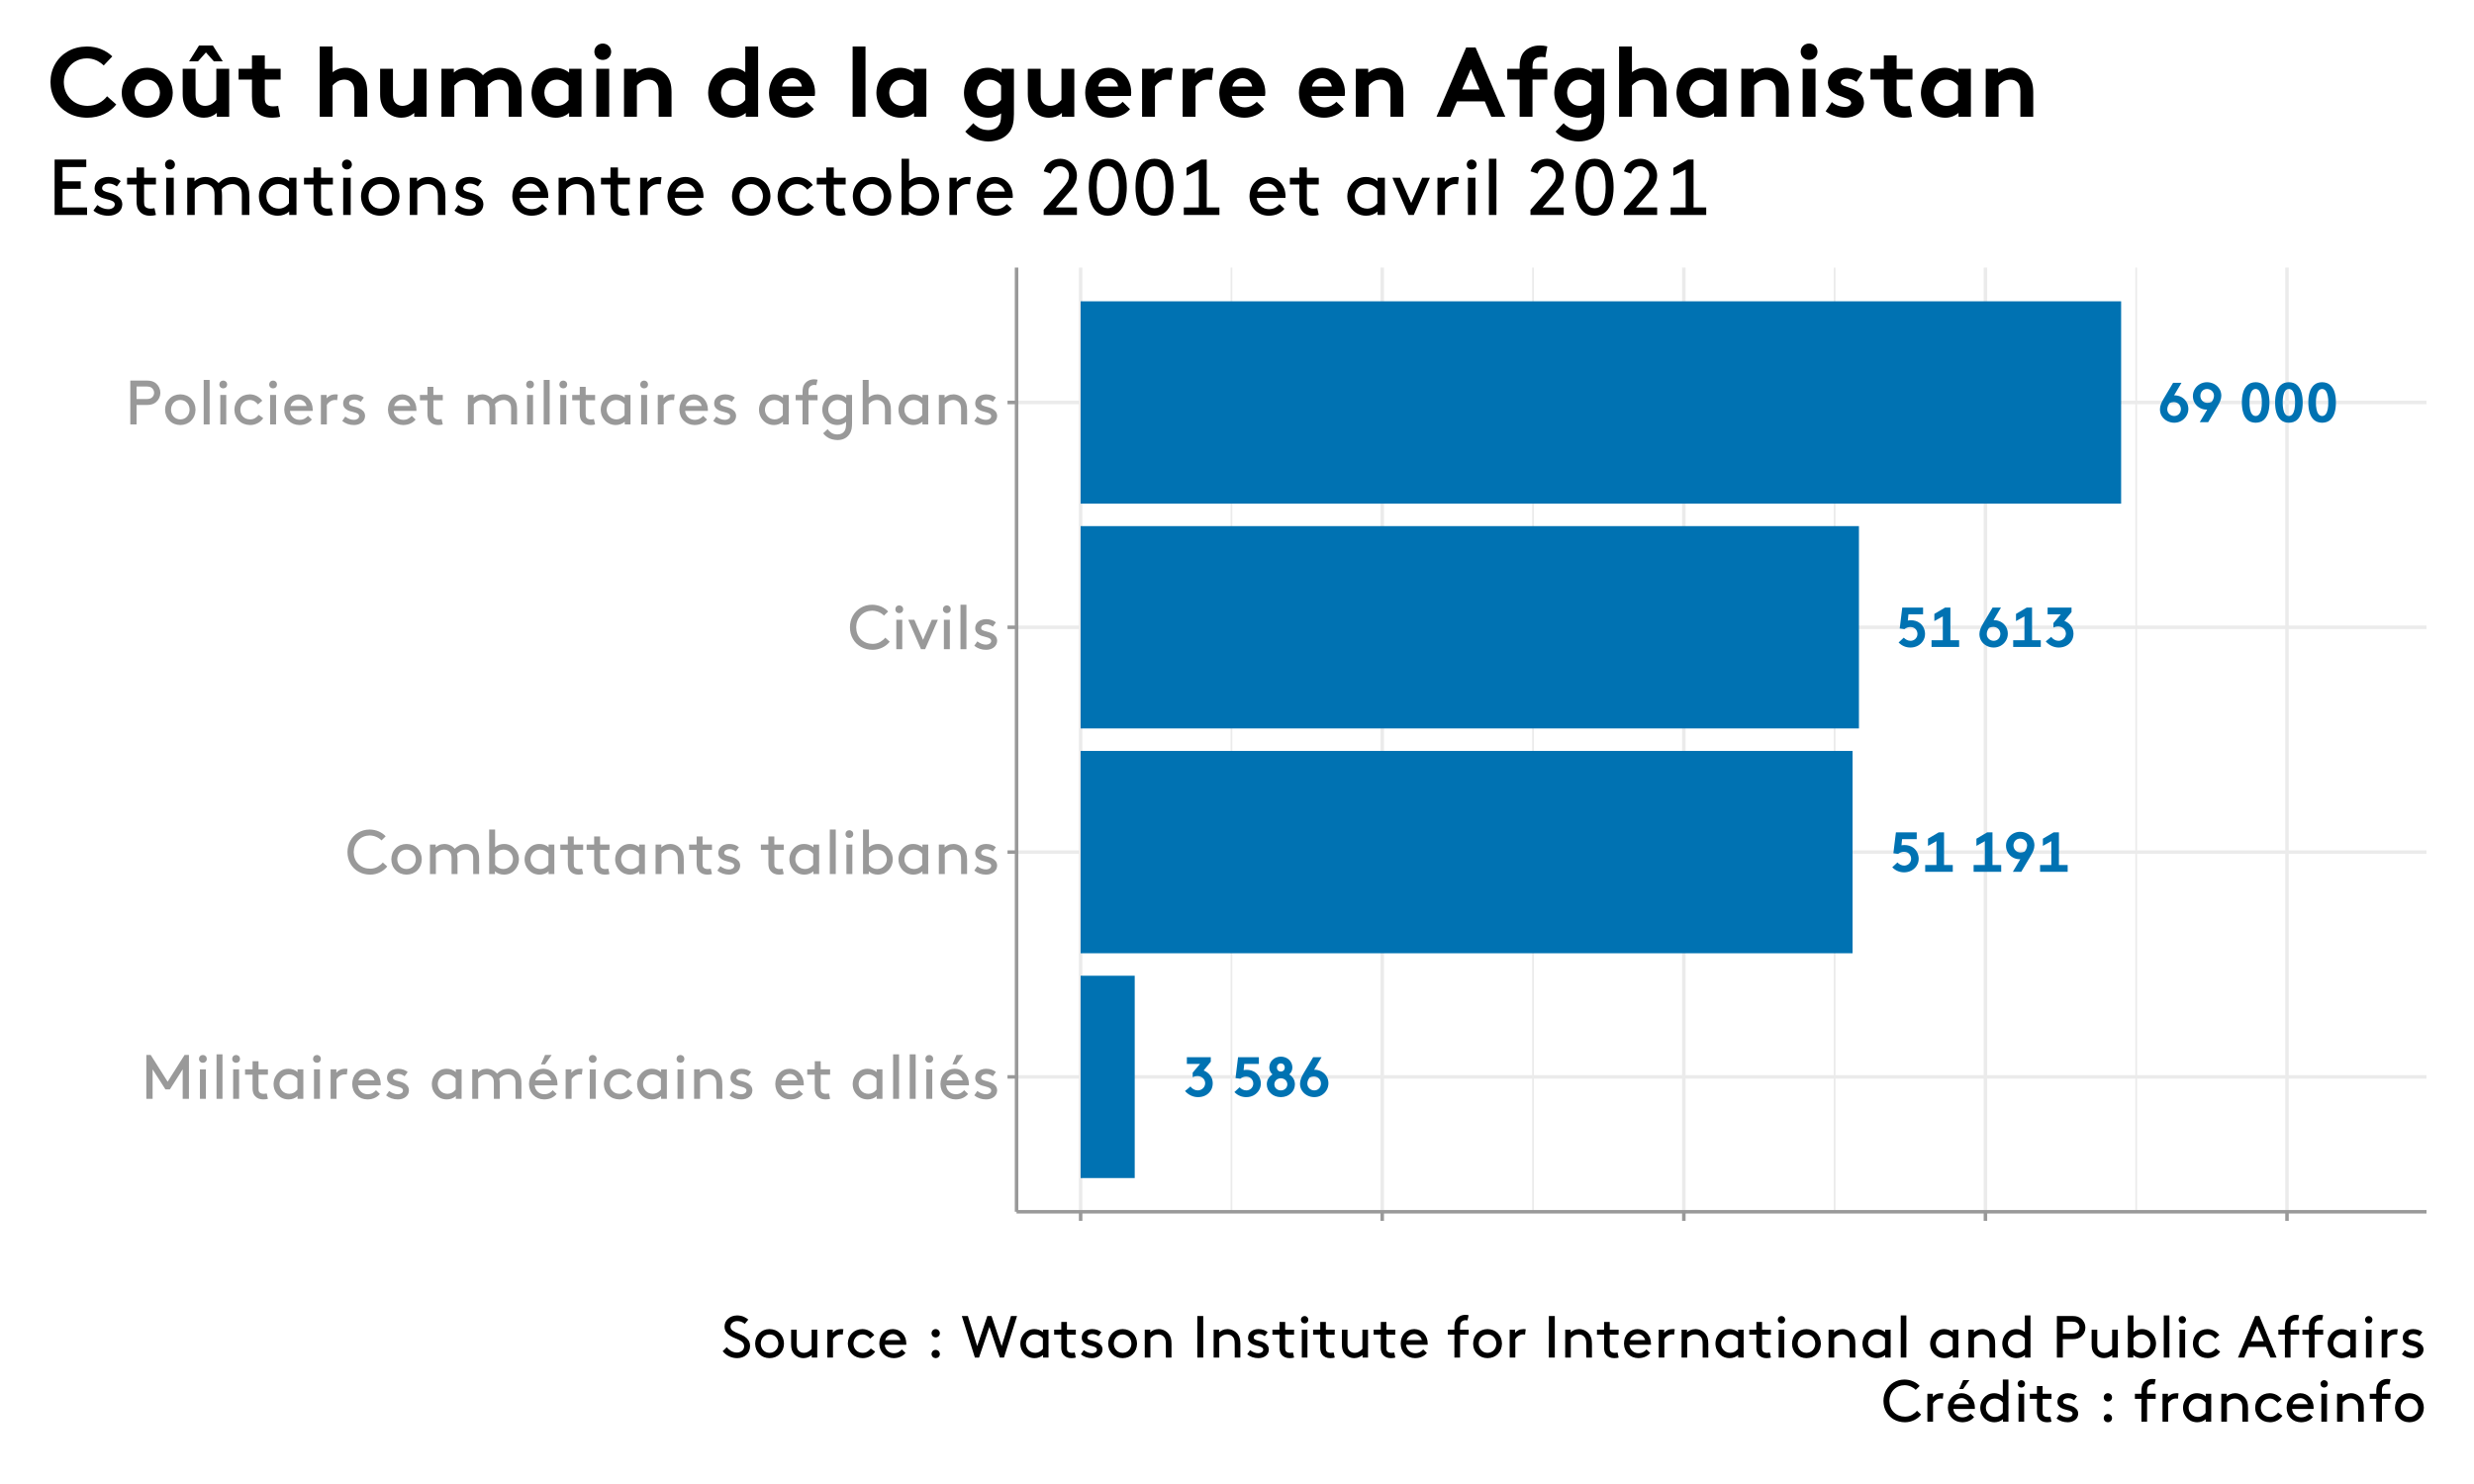 <?xml version="1.0" encoding="UTF-8"?>
<svg xmlns="http://www.w3.org/2000/svg" xmlns:xlink="http://www.w3.org/1999/xlink" width="750pt" height="450pt" viewBox="0 0 750 450" version="1.1">
<defs>
<g>
<symbol overflow="visible" id="glyph0-0">
<path style="stroke:none;" d="M 1.281 0 L 8.449 0 L 8.449 -11.949 L 1.281 -11.949 Z M 3.328 -9.988 L 6.402 -9.988 L 6.402 -1.961 L 3.328 -1.961 Z M 3.328 -9.988 "/>
</symbol>
<symbol overflow="visible" id="glyph0-1">
<path style="stroke:none;" d="M 4.762 -11.949 L 1.945 -7.203 C 1.617 -6.672 1.34 -6.141 1.121 -5.602 C 0.895 -5.059 0.777 -4.492 0.77 -3.91 C 0.777 -3.07 0.992 -2.348 1.406 -1.742 C 1.816 -1.133 2.352 -0.664 3.012 -0.332 C 3.668 0 4.375 0.164 5.137 0.168 C 5.918 0.156 6.629 -0.031 7.27 -0.402 C 7.906 -0.773 8.418 -1.273 8.801 -1.906 C 9.184 -2.535 9.379 -3.242 9.387 -4.027 C 9.379 -4.828 9.184 -5.539 8.809 -6.156 C 8.426 -6.77 7.922 -7.254 7.297 -7.605 C 6.664 -7.957 5.969 -8.133 5.207 -8.141 L 5.055 -8.141 L 7.309 -11.949 Z M 3.703 -5.805 C 3.922 -5.902 4.137 -5.977 4.352 -6.027 C 4.559 -6.07 4.77 -6.094 4.984 -6.094 C 5.633 -6.078 6.148 -5.863 6.531 -5.457 C 6.91 -5.043 7.105 -4.547 7.121 -3.961 C 7.105 -3.371 6.918 -2.879 6.555 -2.488 C 6.184 -2.094 5.699 -1.891 5.105 -1.875 C 4.504 -1.891 4.008 -2.086 3.609 -2.469 C 3.211 -2.848 3.004 -3.328 2.988 -3.91 C 2.996 -4.309 3.074 -4.668 3.223 -4.988 C 3.371 -5.305 3.531 -5.578 3.703 -5.805 Z M 3.703 -5.805 "/>
</symbol>
<symbol overflow="visible" id="glyph0-2">
<path style="stroke:none;" d="M 5.309 0 L 8.125 -4.746 C 8.449 -5.27 8.723 -5.801 8.949 -6.348 C 9.172 -6.887 9.293 -7.453 9.305 -8.039 C 9.289 -8.875 9.074 -9.594 8.668 -10.203 C 8.254 -10.809 7.719 -11.281 7.059 -11.613 C 6.398 -11.945 5.691 -12.113 4.934 -12.121 C 4.148 -12.109 3.434 -11.918 2.797 -11.547 C 2.156 -11.172 1.648 -10.672 1.27 -10.043 C 0.887 -9.41 0.691 -8.703 0.684 -7.922 C 0.691 -7.117 0.883 -6.406 1.262 -5.789 C 1.637 -5.172 2.141 -4.688 2.77 -4.34 C 3.398 -3.988 4.098 -3.812 4.867 -3.809 L 5.02 -3.809 L 2.766 0 Z M 6.367 -6.145 C 6.145 -6.039 5.93 -5.965 5.719 -5.922 C 5.508 -5.871 5.297 -5.848 5.086 -5.855 C 4.438 -5.867 3.922 -6.082 3.539 -6.492 C 3.156 -6.898 2.961 -7.395 2.953 -7.988 C 2.961 -8.574 3.148 -9.066 3.52 -9.461 C 3.883 -9.852 4.367 -10.055 4.969 -10.074 C 5.562 -10.055 6.059 -9.855 6.461 -9.477 C 6.859 -9.094 7.066 -8.617 7.086 -8.039 C 7.07 -7.637 6.992 -7.273 6.848 -6.957 C 6.695 -6.637 6.535 -6.367 6.367 -6.145 Z M 6.367 -6.145 "/>
</symbol>
<symbol overflow="visible" id="glyph0-3">
<path style="stroke:none;" d=""/>
</symbol>
<symbol overflow="visible" id="glyph0-4">
<path style="stroke:none;" d="M 6.914 -5.977 C 6.914 -5.215 6.852 -4.523 6.734 -3.91 C 6.609 -3.293 6.41 -2.805 6.137 -2.438 C 5.855 -2.07 5.488 -1.883 5.035 -1.875 C 4.574 -1.883 4.207 -2.07 3.934 -2.438 C 3.652 -2.805 3.453 -3.293 3.336 -3.91 C 3.211 -4.523 3.152 -5.215 3.156 -5.977 C 3.152 -6.734 3.211 -7.422 3.336 -8.039 C 3.453 -8.656 3.652 -9.145 3.934 -9.512 C 4.207 -9.871 4.574 -10.059 5.035 -10.074 C 5.488 -10.059 5.855 -9.871 6.137 -9.512 C 6.41 -9.145 6.609 -8.656 6.734 -8.039 C 6.852 -7.422 6.914 -6.734 6.914 -5.977 Z M 0.855 -5.977 C 0.848 -4.828 0.98 -3.793 1.258 -2.871 C 1.531 -1.949 1.977 -1.215 2.594 -0.668 C 3.207 -0.125 4.02 0.152 5.035 0.168 C 6.043 0.152 6.859 -0.125 7.477 -0.668 C 8.09 -1.215 8.535 -1.949 8.812 -2.871 C 9.086 -3.793 9.219 -4.828 9.219 -5.977 C 9.219 -7.121 9.086 -8.152 8.812 -9.078 C 8.535 -10 8.09 -10.734 7.477 -11.281 C 6.859 -11.824 6.043 -12.105 5.035 -12.121 C 4.02 -12.105 3.207 -11.824 2.594 -11.281 C 1.977 -10.734 1.531 -10 1.258 -9.078 C 0.98 -8.152 0.848 -7.121 0.855 -5.977 Z M 0.855 -5.977 "/>
</symbol>
<symbol overflow="visible" id="glyph0-5">
<path style="stroke:none;" d="M 1.023 -1.363 C 1.543 -0.844 2.105 -0.457 2.707 -0.207 C 3.309 0.047 3.953 0.168 4.645 0.168 C 5.453 0.16 6.191 -0.02 6.855 -0.375 C 7.516 -0.734 8.043 -1.223 8.438 -1.84 C 8.832 -2.457 9.035 -3.164 9.047 -3.961 C 9.039 -4.609 8.902 -5.215 8.637 -5.781 C 8.371 -6.344 8 -6.816 7.527 -7.203 C 7.102 -7.535 6.648 -7.773 6.172 -7.91 C 5.688 -8.047 5.215 -8.113 4.746 -8.109 C 4.582 -8.109 4.418 -8.102 4.254 -8.086 C 4.09 -8.07 3.945 -8.047 3.824 -8.023 L 4.012 -9.902 L 8.449 -9.902 L 8.449 -11.949 L 2.137 -11.949 L 1.367 -5.617 L 2.801 -5.414 C 3.059 -5.625 3.34 -5.785 3.652 -5.898 C 3.957 -6.004 4.262 -6.059 4.559 -6.062 C 4.84 -6.059 5.105 -6.02 5.355 -5.941 C 5.602 -5.863 5.82 -5.742 6.012 -5.582 C 6.242 -5.383 6.422 -5.145 6.551 -4.867 C 6.676 -4.586 6.738 -4.285 6.746 -3.961 C 6.738 -3.648 6.68 -3.359 6.566 -3.102 C 6.445 -2.836 6.281 -2.609 6.078 -2.422 C 5.875 -2.238 5.652 -2.105 5.41 -2.016 C 5.16 -1.922 4.906 -1.875 4.645 -1.875 C 4.238 -1.883 3.859 -1.973 3.512 -2.148 C 3.156 -2.324 2.852 -2.551 2.598 -2.832 Z M 1.023 -1.363 "/>
</symbol>
<symbol overflow="visible" id="glyph0-6">
<path style="stroke:none;" d="M 1.793 -7.852 L 4.355 -9.285 L 4.355 -2.047 L 0.941 -2.047 L 0.941 0 L 9.305 0 L 9.305 -2.047 L 6.656 -2.047 L 6.656 -11.949 L 5.035 -11.949 L 1.793 -10.035 Z M 1.793 -7.852 "/>
</symbol>
<symbol overflow="visible" id="glyph0-7">
<path style="stroke:none;" d="M 0.734 -1.688 C 1.266 -1.086 1.875 -0.625 2.555 -0.312 C 3.234 0.008 3.945 0.164 4.695 0.168 C 5.523 0.16 6.277 -0.016 6.949 -0.363 C 7.617 -0.711 8.148 -1.199 8.543 -1.828 C 8.938 -2.457 9.137 -3.195 9.148 -4.047 C 9.133 -4.957 8.879 -5.75 8.379 -6.426 C 7.879 -7.094 7.215 -7.594 6.387 -7.922 L 8.551 -10.586 L 8.551 -11.949 L 1.297 -11.949 L 1.297 -9.902 L 5.293 -9.902 L 3.059 -7.254 L 3.059 -5.891 C 3.281 -6 3.516 -6.086 3.762 -6.145 C 4.004 -6.199 4.246 -6.227 4.492 -6.23 C 5.168 -6.215 5.727 -6.008 6.168 -5.605 C 6.602 -5.199 6.828 -4.68 6.848 -4.047 C 6.82 -3.395 6.586 -2.871 6.148 -2.48 C 5.703 -2.082 5.191 -1.883 4.609 -1.875 C 4.152 -1.883 3.73 -1.992 3.348 -2.211 C 2.957 -2.426 2.641 -2.715 2.391 -3.07 Z M 0.734 -1.688 "/>
</symbol>
<symbol overflow="visible" id="glyph0-8">
<path style="stroke:none;" d="M 5.035 -7.598 C 4.668 -7.602 4.379 -7.719 4.168 -7.953 C 3.949 -8.18 3.84 -8.473 3.84 -8.824 C 3.84 -9.176 3.949 -9.469 4.168 -9.703 C 4.379 -9.938 4.668 -10.059 5.035 -10.074 C 5.395 -10.059 5.684 -9.938 5.902 -9.703 C 6.113 -9.469 6.223 -9.176 6.23 -8.824 C 6.223 -8.473 6.113 -8.18 5.902 -7.953 C 5.684 -7.719 5.395 -7.602 5.035 -7.598 Z M 5.035 -1.875 C 4.457 -1.887 3.988 -2.062 3.629 -2.406 C 3.266 -2.746 3.082 -3.18 3.07 -3.703 C 3.082 -4.227 3.266 -4.66 3.629 -5.012 C 3.988 -5.355 4.457 -5.535 5.035 -5.551 C 5.605 -5.535 6.074 -5.355 6.441 -5.012 C 6.801 -4.66 6.988 -4.227 7 -3.703 C 6.988 -3.18 6.801 -2.746 6.441 -2.406 C 6.074 -2.062 5.605 -1.887 5.035 -1.875 Z M 5.035 0.168 C 6.254 0.141 7.266 -0.23 8.066 -0.953 C 8.859 -1.676 9.273 -2.594 9.305 -3.703 C 9.293 -4.398 9.129 -4.996 8.812 -5.496 C 8.492 -5.992 8.082 -6.402 7.582 -6.727 C 7.844 -6.953 8.066 -7.238 8.25 -7.582 C 8.43 -7.926 8.523 -8.34 8.535 -8.824 C 8.512 -9.762 8.18 -10.539 7.539 -11.156 C 6.895 -11.773 6.059 -12.094 5.035 -12.121 C 4.004 -12.094 3.172 -11.773 2.531 -11.156 C 1.887 -10.539 1.555 -9.762 1.539 -8.824 C 1.543 -8.34 1.637 -7.926 1.824 -7.582 C 2.004 -7.238 2.227 -6.953 2.492 -6.727 C 1.984 -6.402 1.574 -5.992 1.258 -5.496 C 0.941 -4.996 0.777 -4.398 0.77 -3.703 C 0.793 -2.594 1.207 -1.676 2.004 -0.953 C 2.801 -0.23 3.809 0.141 5.035 0.168 Z M 5.035 0.168 "/>
</symbol>
<symbol overflow="visible" id="glyph1-0">
<path style="stroke:none;" d="M 1.426 0 L 8.816 0 L 8.816 -13.297 L 1.426 -13.297 Z M 3.23 -11.59 L 7.012 -11.59 L 7.012 -1.707 L 3.23 -1.707 Z M 3.23 -11.59 "/>
</symbol>
<symbol overflow="visible" id="glyph1-1">
<path style="stroke:none;" d="M 12.73 -8.949 L 12.73 0 L 14.629 0 L 14.629 -13.297 L 13.301 -13.297 L 8.172 -5.188 L 3.039 -13.297 L 1.711 -13.297 L 1.711 0 L 3.609 0 L 3.609 -8.949 L 7.504 -2.852 L 8.836 -2.852 Z M 12.73 -8.949 "/>
</symbol>
<symbol overflow="visible" id="glyph1-2">
<path style="stroke:none;" d="M 1.617 0 L 3.418 0 L 3.418 -8.93 L 1.617 -8.93 Z M 1.332 -12.102 C 1.336 -11.758 1.449 -11.48 1.672 -11.262 C 1.887 -11.043 2.168 -10.93 2.508 -10.922 C 2.848 -10.93 3.129 -11.043 3.355 -11.262 C 3.578 -11.48 3.695 -11.758 3.703 -12.102 C 3.695 -12.438 3.578 -12.723 3.355 -12.949 C 3.129 -13.172 2.848 -13.285 2.508 -13.297 C 2.168 -13.285 1.887 -13.172 1.672 -12.949 C 1.449 -12.723 1.336 -12.438 1.332 -12.102 Z M 1.332 -12.102 "/>
</symbol>
<symbol overflow="visible" id="glyph1-3">
<path style="stroke:none;" d="M 1.617 0 L 3.418 0 L 3.418 -13.488 L 1.617 -13.488 Z M 1.617 0 "/>
</symbol>
<symbol overflow="visible" id="glyph1-4">
<path style="stroke:none;" d="M 6.762 -1.633 C 6.621 -1.59 6.453 -1.562 6.266 -1.547 C 6.074 -1.527 5.91 -1.516 5.773 -1.52 C 5.527 -1.516 5.293 -1.559 5.07 -1.641 C 4.844 -1.723 4.668 -1.84 4.539 -1.992 C 4.426 -2.125 4.352 -2.289 4.32 -2.484 C 4.281 -2.68 4.266 -2.895 4.273 -3.133 L 4.273 -7.316 L 7.125 -7.316 L 7.125 -8.93 L 4.273 -8.93 L 4.273 -11.398 L 2.473 -11.398 L 2.473 -8.93 L 0.191 -8.93 L 0.191 -7.316 L 2.473 -7.316 L 2.473 -3.23 C 2.465 -2.738 2.516 -2.297 2.629 -1.898 C 2.738 -1.496 2.926 -1.148 3.191 -0.855 C 3.473 -0.527 3.824 -0.27 4.246 -0.09 C 4.664 0.094 5.156 0.184 5.719 0.188 C 5.977 0.188 6.23 0.168 6.484 0.137 C 6.73 0.098 6.945 0.055 7.125 0 Z M 6.762 -1.633 "/>
</symbol>
<symbol overflow="visible" id="glyph1-5">
<path style="stroke:none;" d="M 8.133 0 L 9.879 0 L 9.879 -8.93 L 8.133 -8.93 L 8.133 -8.113 C 7.719 -8.461 7.273 -8.715 6.805 -8.879 C 6.328 -9.035 5.84 -9.117 5.34 -9.117 C 4.918 -9.117 4.527 -9.066 4.16 -8.969 C 3.793 -8.867 3.457 -8.727 3.152 -8.551 C 2.465 -8.137 1.914 -7.578 1.5 -6.875 C 1.082 -6.164 0.867 -5.363 0.855 -4.465 C 0.863 -3.562 1.074 -2.762 1.488 -2.062 C 1.898 -1.359 2.445 -0.805 3.133 -0.398 C 3.441 -0.215 3.793 -0.074 4.184 0.031 C 4.574 0.133 4.973 0.188 5.379 0.188 C 5.91 0.188 6.41 0.102 6.883 -0.07 C 7.348 -0.242 7.766 -0.488 8.133 -0.816 Z M 8.078 -2.793 C 7.762 -2.379 7.391 -2.062 6.965 -1.848 C 6.531 -1.629 6.086 -1.52 5.625 -1.52 C 4.742 -1.539 4.031 -1.832 3.492 -2.395 C 2.953 -2.953 2.676 -3.645 2.66 -4.465 C 2.668 -5.27 2.93 -5.953 3.445 -6.523 C 3.957 -7.086 4.648 -7.383 5.527 -7.41 C 6.07 -7.398 6.562 -7.277 7 -7.043 C 7.434 -6.809 7.793 -6.504 8.078 -6.137 Z M 8.078 -2.793 "/>
</symbol>
<symbol overflow="visible" id="glyph1-6">
<path style="stroke:none;" d="M 6.742 -9.062 C 6.633 -9.078 6.516 -9.09 6.387 -9.102 C 6.254 -9.109 6.137 -9.117 6.039 -9.117 C 5.379 -9.105 4.824 -8.977 4.371 -8.738 C 3.918 -8.496 3.582 -8.219 3.363 -7.906 L 3.363 -8.93 L 1.617 -8.93 L 1.617 0 L 3.418 0 L 3.418 -5.91 C 3.672 -6.344 4.02 -6.699 4.461 -6.98 C 4.895 -7.254 5.352 -7.398 5.832 -7.41 C 5.969 -7.406 6.098 -7.402 6.211 -7.395 C 6.32 -7.383 6.426 -7.363 6.535 -7.336 Z M 6.742 -9.062 "/>
</symbol>
<symbol overflow="visible" id="glyph1-7">
<path style="stroke:none;" d="M 9.48 -4.086 C 9.496 -4.258 9.5 -4.387 9.5 -4.465 C 9.473 -5.812 9.07 -6.918 8.285 -7.781 C 7.496 -8.641 6.469 -9.086 5.203 -9.117 C 3.914 -9.09 2.871 -8.648 2.082 -7.797 C 1.285 -6.941 0.879 -5.832 0.855 -4.465 C 0.887 -3.098 1.328 -1.984 2.188 -1.133 C 3.039 -0.277 4.137 0.16 5.473 0.188 C 6.383 0.172 7.152 0.004 7.785 -0.324 C 8.414 -0.648 8.898 -1.035 9.234 -1.48 L 8.055 -2.602 C 7.805 -2.301 7.48 -2.027 7.078 -1.781 C 6.676 -1.531 6.145 -1.398 5.488 -1.387 C 4.691 -1.402 4.027 -1.664 3.496 -2.172 C 2.961 -2.676 2.664 -3.312 2.602 -4.086 Z M 5.262 -7.543 C 5.809 -7.531 6.301 -7.352 6.738 -7 C 7.176 -6.645 7.469 -6.18 7.617 -5.605 L 2.754 -5.605 C 2.918 -6.191 3.227 -6.66 3.684 -7.008 C 4.141 -7.355 4.668 -7.531 5.262 -7.543 Z M 5.262 -7.543 "/>
</symbol>
<symbol overflow="visible" id="glyph1-8">
<path style="stroke:none;" d="M 0.762 -1.043 C 1.254 -0.645 1.797 -0.34 2.398 -0.129 C 2.996 0.082 3.656 0.188 4.371 0.188 C 5.273 0.18 6.043 -0.062 6.688 -0.543 C 7.324 -1.023 7.66 -1.691 7.695 -2.547 C 7.676 -3.152 7.5 -3.641 7.164 -4.016 C 6.824 -4.387 6.406 -4.68 5.914 -4.891 C 5.414 -5.098 4.926 -5.262 4.445 -5.379 C 3.984 -5.48 3.605 -5.605 3.309 -5.758 C 3.008 -5.902 2.855 -6.125 2.848 -6.422 C 2.859 -6.773 3.02 -7.047 3.328 -7.246 C 3.633 -7.438 4.012 -7.535 4.465 -7.543 C 4.824 -7.535 5.164 -7.473 5.488 -7.348 C 5.809 -7.223 6.105 -7.051 6.383 -6.84 L 7.312 -8.133 C 6.965 -8.422 6.547 -8.656 6.062 -8.836 C 5.574 -9.016 5.004 -9.109 4.352 -9.117 C 3.805 -9.117 3.281 -9.016 2.781 -8.82 C 2.277 -8.617 1.867 -8.312 1.547 -7.902 C 1.223 -7.488 1.055 -6.965 1.047 -6.328 C 1.062 -5.703 1.27 -5.207 1.664 -4.84 C 2.059 -4.473 2.535 -4.199 3.098 -4.027 C 3.539 -3.887 3.973 -3.766 4.402 -3.664 C 4.824 -3.559 5.176 -3.426 5.457 -3.258 C 5.73 -3.09 5.875 -2.84 5.891 -2.508 C 5.871 -2.152 5.711 -1.875 5.402 -1.684 C 5.094 -1.484 4.734 -1.387 4.332 -1.387 C 3.879 -1.383 3.434 -1.465 2.988 -1.637 C 2.543 -1.801 2.109 -2.047 1.691 -2.375 Z M 0.762 -1.043 "/>
</symbol>
<symbol overflow="visible" id="glyph1-9">
<path style="stroke:none;" d=""/>
</symbol>
<symbol overflow="visible" id="glyph1-10">
<path style="stroke:none;" d="M 1.617 -8.93 L 1.617 0 L 3.418 0 L 3.418 -6.137 C 3.676 -6.453 4.023 -6.742 4.453 -7.004 C 4.883 -7.258 5.375 -7.395 5.93 -7.41 C 6.273 -7.406 6.594 -7.336 6.898 -7.199 C 7.195 -7.059 7.449 -6.871 7.656 -6.633 C 7.816 -6.445 7.941 -6.211 8.035 -5.938 C 8.121 -5.656 8.168 -5.293 8.172 -4.848 L 8.172 0 L 9.973 0 L 9.973 -4.562 C 9.973 -4.871 9.957 -5.156 9.934 -5.422 C 9.902 -5.68 9.867 -5.918 9.82 -6.137 C 10.109 -6.453 10.473 -6.742 10.918 -7 C 11.355 -7.254 11.898 -7.391 12.539 -7.41 C 12.875 -7.406 13.188 -7.336 13.477 -7.199 C 13.766 -7.059 14.012 -6.871 14.215 -6.633 C 14.375 -6.445 14.5 -6.211 14.59 -5.938 C 14.676 -5.656 14.719 -5.293 14.727 -4.848 L 14.727 0 L 16.527 0 L 16.527 -4.562 C 16.527 -5.301 16.461 -5.91 16.328 -6.395 C 16.191 -6.875 15.988 -7.285 15.715 -7.621 C 15.336 -8.086 14.871 -8.453 14.324 -8.719 C 13.773 -8.98 13.18 -9.113 12.539 -9.117 C 11.742 -9.105 11.074 -8.961 10.539 -8.684 C 10 -8.402 9.535 -8.055 9.141 -7.641 C 8.766 -8.09 8.309 -8.445 7.773 -8.711 C 7.238 -8.973 6.641 -9.109 5.984 -9.117 C 5.359 -9.098 4.816 -8.973 4.352 -8.746 C 3.879 -8.516 3.551 -8.293 3.363 -8.074 L 3.363 -8.93 Z M 1.617 -8.93 "/>
</symbol>
<symbol overflow="visible" id="glyph1-11">
<path style="stroke:none;" d="M 5.738 -10.449 L 7.73 -13.297 L 5.738 -13.297 L 4.5 -10.449 Z M 9.48 -4.086 C 9.496 -4.258 9.5 -4.387 9.5 -4.465 C 9.473 -5.812 9.07 -6.918 8.285 -7.781 C 7.496 -8.641 6.469 -9.086 5.203 -9.117 C 3.914 -9.09 2.871 -8.648 2.082 -7.797 C 1.285 -6.941 0.879 -5.832 0.855 -4.465 C 0.887 -3.098 1.328 -1.984 2.188 -1.133 C 3.039 -0.277 4.137 0.16 5.473 0.188 C 6.383 0.172 7.152 0.004 7.785 -0.324 C 8.414 -0.648 8.898 -1.035 9.234 -1.48 L 8.055 -2.602 C 7.805 -2.301 7.48 -2.027 7.078 -1.781 C 6.676 -1.531 6.145 -1.398 5.488 -1.387 C 4.691 -1.402 4.027 -1.664 3.496 -2.172 C 2.961 -2.676 2.664 -3.312 2.602 -4.086 Z M 5.262 -7.543 C 5.809 -7.531 6.301 -7.352 6.738 -7 C 7.176 -6.645 7.469 -6.18 7.617 -5.605 L 2.754 -5.605 C 2.918 -6.191 3.227 -6.66 3.684 -7.008 C 4.141 -7.355 4.668 -7.531 5.262 -7.543 Z M 5.262 -7.543 "/>
</symbol>
<symbol overflow="visible" id="glyph1-12">
<path style="stroke:none;" d="M 8.207 -2.906 C 7.922 -2.516 7.566 -2.188 7.141 -1.926 C 6.715 -1.664 6.207 -1.527 5.621 -1.52 C 4.746 -1.527 4.039 -1.801 3.5 -2.336 C 2.953 -2.863 2.676 -3.574 2.66 -4.465 C 2.676 -5.324 2.945 -6.023 3.477 -6.57 C 4 -7.109 4.68 -7.391 5.508 -7.41 C 6.078 -7.395 6.57 -7.254 6.984 -6.992 C 7.398 -6.723 7.73 -6.414 7.98 -6.062 L 9.309 -7.184 C 8.879 -7.77 8.336 -8.234 7.68 -8.582 C 7.02 -8.93 6.297 -9.109 5.508 -9.117 C 4.141 -9.086 3.027 -8.641 2.176 -7.781 C 1.316 -6.918 0.879 -5.812 0.855 -4.465 C 0.879 -3.113 1.328 -2.008 2.203 -1.148 C 3.078 -0.289 4.215 0.156 5.621 0.188 C 6.453 0.18 7.227 -0.012 7.941 -0.391 C 8.652 -0.766 9.203 -1.27 9.594 -1.898 Z M 8.207 -2.906 "/>
</symbol>
<symbol overflow="visible" id="glyph1-13">
<path style="stroke:none;" d="M 3.363 -8.93 L 1.617 -8.93 L 1.617 0 L 3.418 0 L 3.418 -6.137 C 3.68 -6.469 4.027 -6.762 4.457 -7.016 C 4.883 -7.262 5.391 -7.395 5.984 -7.41 C 6.355 -7.406 6.703 -7.328 7.027 -7.172 C 7.344 -7.016 7.613 -6.805 7.828 -6.539 C 7.992 -6.348 8.121 -6.094 8.215 -5.777 C 8.309 -5.461 8.355 -5.023 8.359 -4.465 L 8.359 0 L 10.164 0 L 10.164 -4.371 C 10.16 -5.129 10.086 -5.758 9.941 -6.262 C 9.789 -6.762 9.57 -7.188 9.289 -7.543 C 8.898 -8.027 8.426 -8.41 7.871 -8.691 C 7.309 -8.965 6.699 -9.109 6.043 -9.117 C 5.391 -9.102 4.844 -8.984 4.395 -8.766 C 3.941 -8.547 3.598 -8.316 3.363 -8.074 Z M 3.363 -8.93 "/>
</symbol>
<symbol overflow="visible" id="glyph1-14">
<path style="stroke:none;" d="M 0.668 -6.648 C 0.676 -5.324 0.977 -4.148 1.57 -3.125 C 2.16 -2.098 2.973 -1.293 4.008 -0.707 C 5.039 -0.121 6.223 0.176 7.562 0.188 C 8.602 0.176 9.578 -0.051 10.488 -0.496 C 11.395 -0.938 12.141 -1.531 12.73 -2.277 L 11.379 -3.496 C 11.008 -3.023 10.5 -2.598 9.863 -2.219 C 9.219 -1.836 8.453 -1.633 7.562 -1.613 C 6.113 -1.633 4.926 -2.098 4 -3.004 C 3.07 -3.906 2.59 -5.121 2.562 -6.648 C 2.59 -8.113 3.055 -9.312 3.957 -10.242 C 4.852 -11.172 5.996 -11.652 7.391 -11.688 C 8.109 -11.676 8.789 -11.531 9.426 -11.254 C 10.059 -10.977 10.578 -10.621 10.98 -10.184 L 12.254 -11.438 C 11.66 -12.078 10.941 -12.578 10.098 -12.941 C 9.25 -13.297 8.348 -13.48 7.391 -13.488 C 6.094 -13.473 4.945 -13.164 3.941 -12.566 C 2.93 -11.965 2.133 -11.152 1.555 -10.129 C 0.969 -9.102 0.676 -7.941 0.668 -6.648 Z M 0.668 -6.648 "/>
</symbol>
<symbol overflow="visible" id="glyph1-15">
<path style="stroke:none;" d="M 0.855 -4.465 C 0.883 -3.105 1.32 -1.996 2.172 -1.141 C 3.02 -0.281 4.121 0.16 5.473 0.188 C 6.82 0.16 7.918 -0.281 8.77 -1.141 C 9.617 -1.996 10.055 -3.105 10.086 -4.465 C 10.055 -5.824 9.617 -6.93 8.77 -7.789 C 7.918 -8.645 6.82 -9.09 5.473 -9.117 C 4.121 -9.09 3.02 -8.645 2.172 -7.789 C 1.32 -6.93 0.883 -5.824 0.855 -4.465 Z M 2.66 -4.465 C 2.672 -5.301 2.934 -5.996 3.445 -6.551 C 3.953 -7.102 4.629 -7.387 5.473 -7.41 C 6.312 -7.387 6.988 -7.102 7.5 -6.551 C 8.008 -5.996 8.27 -5.301 8.285 -4.465 C 8.27 -3.625 8.008 -2.93 7.5 -2.379 C 6.988 -1.824 6.312 -1.535 5.473 -1.52 C 4.629 -1.535 3.953 -1.824 3.445 -2.379 C 2.934 -2.93 2.672 -3.625 2.66 -4.465 Z M 2.66 -4.465 "/>
</symbol>
<symbol overflow="visible" id="glyph1-16">
<path style="stroke:none;" d="M 3.363 -0.816 C 3.727 -0.488 4.141 -0.242 4.613 -0.07 C 5.078 0.102 5.582 0.188 6.117 0.188 C 6.523 0.188 6.918 0.133 7.309 0.031 C 7.695 -0.074 8.047 -0.215 8.359 -0.398 C 9.043 -0.805 9.59 -1.359 10.004 -2.062 C 10.41 -2.762 10.625 -3.562 10.641 -4.465 C 10.625 -5.367 10.41 -6.172 9.996 -6.879 C 9.578 -7.582 9.027 -8.137 8.344 -8.551 C 8.035 -8.727 7.695 -8.867 7.332 -8.969 C 6.965 -9.066 6.574 -9.117 6.156 -9.117 C 5.664 -9.117 5.188 -9.039 4.723 -8.883 C 4.254 -8.727 3.816 -8.48 3.418 -8.152 L 3.418 -13.488 L 1.617 -13.488 L 1.617 0 L 3.363 0 Z M 3.418 -6.137 C 3.695 -6.504 4.055 -6.809 4.492 -7.043 C 4.926 -7.277 5.418 -7.398 5.965 -7.41 C 6.84 -7.383 7.535 -7.086 8.051 -6.523 C 8.562 -5.953 8.824 -5.27 8.836 -4.465 C 8.82 -3.645 8.539 -2.953 8 -2.395 C 7.457 -1.832 6.75 -1.539 5.871 -1.52 C 5.406 -1.52 4.957 -1.629 4.531 -1.848 C 4.098 -2.062 3.727 -2.379 3.418 -2.793 Z M 3.418 -6.137 "/>
</symbol>
<symbol overflow="visible" id="glyph1-17">
<path style="stroke:none;" d="M 4.066 0 L 5.32 0 L 9.195 -8.93 L 7.336 -8.93 L 4.691 -2.852 L 2.051 -8.93 L 0.191 -8.93 Z M 4.066 0 "/>
</symbol>
<symbol overflow="visible" id="glyph1-18">
<path style="stroke:none;" d="M 3.609 -7.695 L 3.609 -11.496 L 6.648 -11.496 C 7.098 -11.492 7.461 -11.438 7.738 -11.336 C 8.012 -11.23 8.23 -11.086 8.398 -10.906 C 8.559 -10.73 8.688 -10.535 8.785 -10.312 C 8.879 -10.09 8.93 -9.848 8.93 -9.594 C 8.93 -9.332 8.879 -9.094 8.785 -8.875 C 8.688 -8.652 8.559 -8.453 8.398 -8.281 C 8.23 -8.094 8.012 -7.953 7.738 -7.852 C 7.461 -7.746 7.098 -7.691 6.648 -7.695 Z M 6.746 -5.891 C 7.383 -5.891 7.926 -5.969 8.375 -6.121 C 8.816 -6.27 9.199 -6.484 9.52 -6.766 C 9.922 -7.105 10.238 -7.52 10.473 -8.008 C 10.699 -8.488 10.82 -9.016 10.828 -9.594 C 10.82 -10.164 10.699 -10.695 10.473 -11.18 C 10.238 -11.664 9.922 -12.078 9.52 -12.426 C 9.199 -12.699 8.816 -12.914 8.375 -13.066 C 7.926 -13.219 7.383 -13.293 6.746 -13.297 L 1.711 -13.297 L 1.711 0 L 3.609 0 L 3.609 -5.891 Z M 6.746 -5.891 "/>
</symbol>
<symbol overflow="visible" id="glyph1-19">
<path style="stroke:none;" d="M 7.125 -13.547 C 6.992 -13.586 6.828 -13.617 6.641 -13.641 C 6.445 -13.664 6.254 -13.676 6.059 -13.68 C 5.445 -13.672 4.887 -13.539 4.383 -13.285 C 3.879 -13.027 3.461 -12.668 3.137 -12.199 C 2.934 -11.918 2.789 -11.578 2.699 -11.18 C 2.605 -10.777 2.562 -10.277 2.566 -9.688 L 2.566 -8.93 L 0.477 -8.93 L 0.477 -7.316 L 2.566 -7.316 L 2.566 0 L 4.367 0 L 4.367 -7.316 L 7.125 -7.316 L 7.125 -8.93 L 4.367 -8.93 L 4.367 -9.746 C 4.363 -10.145 4.391 -10.473 4.445 -10.73 C 4.496 -10.98 4.586 -11.188 4.711 -11.344 C 4.867 -11.543 5.066 -11.695 5.316 -11.805 C 5.559 -11.91 5.812 -11.965 6.078 -11.973 C 6.203 -11.965 6.328 -11.957 6.453 -11.945 C 6.57 -11.93 6.668 -11.914 6.742 -11.895 Z M 7.125 -13.547 "/>
</symbol>
<symbol overflow="visible" id="glyph1-20">
<path style="stroke:none;" d="M 8.078 -0.777 L 8.078 -0.285 C 8.074 0.27 8.031 0.727 7.949 1.098 C 7.863 1.465 7.742 1.773 7.582 2.016 C 7.359 2.348 7.062 2.602 6.695 2.777 C 6.324 2.949 5.898 3.035 5.414 3.043 C 4.691 3.027 4.098 2.867 3.637 2.562 C 3.172 2.254 2.781 1.883 2.469 1.445 L 1.141 2.68 C 1.426 3.152 1.934 3.609 2.66 4.047 C 3.387 4.48 4.328 4.715 5.492 4.75 C 6.375 4.742 7.148 4.547 7.812 4.168 C 8.469 3.781 8.98 3.242 9.348 2.547 C 9.523 2.199 9.656 1.789 9.746 1.316 C 9.832 0.844 9.879 0.281 9.879 -0.379 L 9.879 -8.93 L 8.133 -8.93 L 8.133 -8.113 C 7.719 -8.461 7.273 -8.715 6.805 -8.879 C 6.328 -9.035 5.84 -9.117 5.34 -9.117 C 4.918 -9.117 4.527 -9.066 4.16 -8.969 C 3.793 -8.867 3.457 -8.727 3.152 -8.547 C 2.465 -8.137 1.914 -7.578 1.5 -6.875 C 1.082 -6.164 0.867 -5.363 0.855 -4.465 C 0.863 -3.562 1.074 -2.758 1.488 -2.059 C 1.898 -1.355 2.445 -0.805 3.133 -0.398 C 3.441 -0.215 3.793 -0.074 4.184 0.031 C 4.574 0.133 4.973 0.188 5.379 0.188 C 5.91 0.188 6.402 0.105 6.855 -0.059 C 7.309 -0.223 7.715 -0.461 8.078 -0.777 Z M 8.078 -2.793 C 7.762 -2.379 7.391 -2.062 6.965 -1.848 C 6.531 -1.629 6.086 -1.52 5.625 -1.52 C 4.742 -1.539 4.031 -1.832 3.492 -2.391 C 2.953 -2.949 2.676 -3.641 2.66 -4.465 C 2.668 -5.27 2.93 -5.953 3.445 -6.523 C 3.957 -7.086 4.648 -7.383 5.527 -7.41 C 6.07 -7.398 6.562 -7.277 7 -7.043 C 7.434 -6.809 7.793 -6.504 8.078 -6.137 Z M 8.078 -2.793 "/>
</symbol>
<symbol overflow="visible" id="glyph1-21">
<path style="stroke:none;" d="M 3.418 -13.488 L 1.617 -13.488 L 1.617 0 L 3.418 0 L 3.418 -6.137 C 3.68 -6.469 4.027 -6.762 4.457 -7.016 C 4.883 -7.262 5.391 -7.395 5.984 -7.41 C 6.355 -7.406 6.703 -7.328 7.027 -7.172 C 7.344 -7.016 7.613 -6.805 7.828 -6.539 C 7.992 -6.348 8.121 -6.094 8.215 -5.777 C 8.309 -5.461 8.355 -5.023 8.359 -4.465 L 8.359 0 L 10.164 0 L 10.164 -4.371 C 10.16 -5.129 10.086 -5.758 9.941 -6.262 C 9.789 -6.762 9.57 -7.188 9.289 -7.543 C 8.898 -8.027 8.426 -8.41 7.871 -8.691 C 7.309 -8.965 6.699 -9.109 6.043 -9.117 C 5.418 -9.102 4.891 -8.992 4.453 -8.789 C 4.012 -8.586 3.664 -8.371 3.418 -8.152 Z M 3.418 -13.488 "/>
</symbol>
<symbol overflow="visible" id="glyph2-0">
<path style="stroke:none;" d="M 1.801 0 L 11.133 0 L 11.133 -16.797 L 1.801 -16.797 Z M 4.078 -14.641 L 8.859 -14.641 L 8.859 -2.16 L 4.078 -2.16 Z M 4.078 -14.641 "/>
</symbol>
<symbol overflow="visible" id="glyph2-1">
<path style="stroke:none;" d="M 4.559 -10.199 L 4.559 -14.523 L 11.758 -14.523 L 11.758 -16.797 L 2.16 -16.797 L 2.16 0 L 12 0 L 12 -2.277 L 4.559 -2.277 L 4.559 -7.922 L 10.078 -7.922 L 10.078 -10.199 Z M 4.559 -10.199 "/>
</symbol>
<symbol overflow="visible" id="glyph2-2">
<path style="stroke:none;" d="M 0.961 -1.32 C 1.582 -0.812 2.27 -0.43 3.031 -0.164 C 3.785 0.102 4.617 0.234 5.52 0.238 C 6.66 0.227 7.633 -0.078 8.445 -0.688 C 9.254 -1.289 9.68 -2.133 9.719 -3.215 C 9.699 -3.98 9.477 -4.602 9.047 -5.074 C 8.617 -5.547 8.09 -5.914 7.469 -6.18 C 6.84 -6.441 6.223 -6.645 5.617 -6.793 C 5.035 -6.922 4.559 -7.082 4.184 -7.273 C 3.805 -7.457 3.609 -7.738 3.598 -8.113 C 3.613 -8.559 3.812 -8.906 4.203 -9.152 C 4.59 -9.398 5.07 -9.523 5.641 -9.531 C 6.094 -9.523 6.523 -9.441 6.934 -9.281 C 7.336 -9.121 7.715 -8.906 8.066 -8.641 L 9.238 -10.273 C 8.797 -10.633 8.27 -10.93 7.656 -11.164 C 7.039 -11.391 6.32 -11.512 5.496 -11.52 C 4.809 -11.52 4.148 -11.391 3.516 -11.141 C 2.883 -10.887 2.359 -10.504 1.953 -9.984 C 1.543 -9.461 1.332 -8.797 1.32 -7.992 C 1.34 -7.203 1.602 -6.578 2.102 -6.117 C 2.598 -5.652 3.199 -5.309 3.91 -5.086 C 4.473 -4.914 5.023 -4.762 5.562 -4.633 C 6.094 -4.5 6.539 -4.328 6.895 -4.117 C 7.242 -3.902 7.426 -3.586 7.441 -3.168 C 7.418 -2.719 7.211 -2.371 6.824 -2.125 C 6.434 -1.875 5.984 -1.75 5.473 -1.75 C 4.902 -1.75 4.336 -1.855 3.773 -2.07 C 3.211 -2.277 2.664 -2.59 2.137 -3 Z M 0.961 -1.32 "/>
</symbol>
<symbol overflow="visible" id="glyph2-3">
<path style="stroke:none;" d="M 8.543 -2.062 C 8.363 -2.016 8.152 -1.977 7.918 -1.953 C 7.676 -1.926 7.469 -1.914 7.293 -1.918 C 6.984 -1.918 6.688 -1.973 6.406 -2.074 C 6.117 -2.176 5.895 -2.324 5.734 -2.52 C 5.59 -2.688 5.496 -2.895 5.457 -3.141 C 5.41 -3.383 5.391 -3.656 5.398 -3.961 L 5.398 -9.242 L 9 -9.242 L 9 -11.277 L 5.398 -11.277 L 5.398 -14.398 L 3.121 -14.398 L 3.121 -11.277 L 0.242 -11.277 L 0.242 -9.242 L 3.121 -9.242 L 3.121 -4.078 C 3.117 -3.461 3.184 -2.898 3.324 -2.398 C 3.461 -1.891 3.699 -1.453 4.031 -1.078 C 4.391 -0.664 4.832 -0.34 5.363 -0.113 C 5.891 0.121 6.512 0.234 7.223 0.238 C 7.551 0.234 7.875 0.211 8.191 0.172 C 8.504 0.125 8.773 0.07 9 0 Z M 8.543 -2.062 "/>
</symbol>
<symbol overflow="visible" id="glyph2-4">
<path style="stroke:none;" d="M 2.043 0 L 4.32 0 L 4.32 -11.277 L 2.043 -11.277 Z M 1.68 -15.285 C 1.688 -14.852 1.832 -14.5 2.109 -14.227 C 2.383 -13.949 2.734 -13.805 3.168 -13.797 C 3.594 -13.805 3.949 -13.949 4.238 -14.227 C 4.52 -14.5 4.668 -14.852 4.68 -15.285 C 4.668 -15.715 4.52 -16.07 4.238 -16.355 C 3.949 -16.637 3.594 -16.785 3.168 -16.797 C 2.734 -16.785 2.383 -16.637 2.109 -16.355 C 1.832 -16.07 1.688 -15.715 1.68 -15.285 Z M 1.68 -15.285 "/>
</symbol>
<symbol overflow="visible" id="glyph2-5">
<path style="stroke:none;" d="M 2.043 -11.277 L 2.043 0 L 4.32 0 L 4.32 -7.75 C 4.645 -8.152 5.082 -8.516 5.625 -8.844 C 6.164 -9.164 6.785 -9.34 7.488 -9.363 C 7.926 -9.355 8.332 -9.266 8.715 -9.094 C 9.09 -8.918 9.41 -8.68 9.672 -8.379 C 9.875 -8.145 10.035 -7.852 10.148 -7.5 C 10.262 -7.148 10.316 -6.688 10.32 -6.121 L 10.32 0 L 12.598 0 L 12.598 -5.762 C 12.598 -6.152 12.578 -6.516 12.547 -6.848 C 12.508 -7.172 12.461 -7.473 12.406 -7.754 C 12.77 -8.152 13.23 -8.516 13.789 -8.844 C 14.344 -9.164 15.027 -9.34 15.84 -9.363 C 16.262 -9.355 16.656 -9.266 17.023 -9.094 C 17.383 -8.918 17.695 -8.68 17.953 -8.379 C 18.156 -8.145 18.312 -7.852 18.43 -7.5 C 18.539 -7.148 18.598 -6.688 18.602 -6.121 L 18.602 0 L 20.879 0 L 20.879 -5.762 C 20.875 -6.695 20.789 -7.469 20.621 -8.082 C 20.449 -8.688 20.191 -9.203 19.848 -9.625 C 19.367 -10.215 18.785 -10.676 18.094 -11.012 C 17.402 -11.34 16.648 -11.512 15.84 -11.52 C 14.828 -11.504 13.988 -11.32 13.312 -10.969 C 12.633 -10.617 12.043 -10.176 11.543 -9.648 C 11.07 -10.215 10.496 -10.668 9.82 -11.004 C 9.145 -11.34 8.391 -11.512 7.559 -11.52 C 6.777 -11.496 6.09 -11.336 5.496 -11.047 C 4.902 -10.754 4.484 -10.473 4.246 -10.199 L 4.246 -11.277 Z M 2.043 -11.277 "/>
</symbol>
<symbol overflow="visible" id="glyph2-6">
<path style="stroke:none;" d="M 10.273 0 L 12.477 0 L 12.477 -11.277 L 10.273 -11.277 L 10.273 -10.246 C 9.75 -10.688 9.191 -11.012 8.598 -11.215 C 7.996 -11.418 7.379 -11.52 6.742 -11.52 C 6.211 -11.516 5.715 -11.449 5.254 -11.328 C 4.789 -11.203 4.367 -11.027 3.984 -10.797 C 3.117 -10.281 2.418 -9.578 1.891 -8.688 C 1.363 -7.793 1.094 -6.777 1.082 -5.641 C 1.094 -4.5 1.359 -3.488 1.879 -2.605 C 2.398 -1.719 3.09 -1.02 3.957 -0.504 C 4.348 -0.273 4.793 -0.094 5.285 0.035 C 5.777 0.168 6.277 0.234 6.793 0.238 C 7.465 0.234 8.098 0.129 8.691 -0.09 C 9.281 -0.305 9.809 -0.621 10.273 -1.031 Z M 10.203 -3.531 C 9.805 -3.008 9.336 -2.609 8.797 -2.336 C 8.25 -2.059 7.688 -1.918 7.105 -1.918 C 5.992 -1.941 5.094 -2.309 4.41 -3.02 C 3.727 -3.723 3.375 -4.598 3.359 -5.641 C 3.367 -6.652 3.699 -7.52 4.352 -8.238 C 4.996 -8.953 5.875 -9.328 6.984 -9.363 C 7.672 -9.352 8.289 -9.195 8.844 -8.898 C 9.391 -8.598 9.844 -8.215 10.203 -7.754 Z M 10.203 -3.531 "/>
</symbol>
<symbol overflow="visible" id="glyph2-7">
<path style="stroke:none;" d="M 1.082 -5.641 C 1.113 -3.922 1.668 -2.52 2.746 -1.438 C 3.82 -0.352 5.207 0.203 6.91 0.238 C 8.609 0.203 10 -0.352 11.078 -1.438 C 12.152 -2.52 12.707 -3.922 12.742 -5.641 C 12.707 -7.355 12.152 -8.754 11.078 -9.84 C 10 -10.918 8.609 -11.48 6.91 -11.52 C 5.207 -11.48 3.82 -10.918 2.746 -9.84 C 1.668 -8.754 1.113 -7.355 1.082 -5.641 Z M 3.359 -5.641 C 3.371 -6.695 3.703 -7.574 4.352 -8.273 C 4.996 -8.973 5.848 -9.336 6.91 -9.363 C 7.969 -9.336 8.824 -8.973 9.469 -8.273 C 10.113 -7.574 10.445 -6.695 10.465 -5.641 C 10.445 -4.578 10.113 -3.699 9.469 -3.004 C 8.824 -2.305 7.969 -1.941 6.91 -1.918 C 5.848 -1.941 4.996 -2.305 4.352 -3.004 C 3.703 -3.699 3.371 -4.578 3.359 -5.641 Z M 3.359 -5.641 "/>
</symbol>
<symbol overflow="visible" id="glyph2-8">
<path style="stroke:none;" d="M 4.246 -11.277 L 2.043 -11.277 L 2.043 0 L 4.32 0 L 4.32 -7.75 C 4.652 -8.176 5.09 -8.547 5.633 -8.863 C 6.172 -9.176 6.816 -9.344 7.559 -9.363 C 8.031 -9.355 8.469 -9.254 8.875 -9.059 C 9.277 -8.863 9.617 -8.594 9.891 -8.258 C 10.094 -8.016 10.254 -7.699 10.379 -7.301 C 10.496 -6.902 10.559 -6.348 10.562 -5.641 L 10.562 0 L 12.84 0 L 12.84 -5.523 C 12.832 -6.48 12.738 -7.277 12.555 -7.91 C 12.367 -8.543 12.094 -9.082 11.734 -9.527 C 11.246 -10.145 10.648 -10.629 9.945 -10.98 C 9.234 -11.332 8.465 -11.512 7.633 -11.52 C 6.812 -11.496 6.117 -11.348 5.551 -11.074 C 4.98 -10.797 4.547 -10.504 4.246 -10.199 Z M 4.246 -11.277 "/>
</symbol>
<symbol overflow="visible" id="glyph2-9">
<path style="stroke:none;" d=""/>
</symbol>
<symbol overflow="visible" id="glyph2-10">
<path style="stroke:none;" d="M 11.973 -5.16 C 11.988 -5.379 12 -5.539 12 -5.641 C 11.969 -7.344 11.457 -8.742 10.465 -9.832 C 9.473 -10.918 8.176 -11.48 6.574 -11.52 C 4.949 -11.484 3.633 -10.926 2.629 -9.848 C 1.625 -8.766 1.109 -7.363 1.082 -5.641 C 1.117 -3.91 1.676 -2.508 2.762 -1.43 C 3.84 -0.352 5.223 0.203 6.91 0.238 C 8.059 0.215 9.035 0 9.836 -0.41 C 10.629 -0.824 11.238 -1.309 11.664 -1.871 L 10.176 -3.289 C 9.859 -2.906 9.449 -2.559 8.941 -2.246 C 8.434 -1.93 7.762 -1.766 6.934 -1.75 C 5.926 -1.77 5.09 -2.102 4.418 -2.742 C 3.746 -3.383 3.367 -4.188 3.285 -5.16 Z M 6.648 -9.531 C 7.336 -9.516 7.957 -9.285 8.512 -8.844 C 9.062 -8.398 9.434 -7.812 9.621 -7.078 L 3.477 -7.078 C 3.684 -7.82 4.078 -8.41 4.656 -8.855 C 5.23 -9.293 5.895 -9.52 6.648 -9.531 Z M 6.648 -9.531 "/>
</symbol>
<symbol overflow="visible" id="glyph2-11">
<path style="stroke:none;" d="M 8.52 -11.445 C 8.379 -11.469 8.227 -11.488 8.066 -11.5 C 7.898 -11.512 7.754 -11.52 7.629 -11.52 C 6.797 -11.504 6.094 -11.344 5.523 -11.039 C 4.949 -10.734 4.523 -10.383 4.246 -9.984 L 4.246 -11.277 L 2.043 -11.277 L 2.043 0 L 4.32 0 L 4.32 -7.465 C 4.641 -8.016 5.078 -8.465 5.633 -8.816 C 6.18 -9.164 6.758 -9.348 7.367 -9.363 C 7.539 -9.363 7.699 -9.355 7.844 -9.34 C 7.984 -9.324 8.121 -9.297 8.254 -9.266 Z M 8.52 -11.445 "/>
</symbol>
<symbol overflow="visible" id="glyph2-12">
<path style="stroke:none;" d="M 10.367 -3.672 C 10.004 -3.176 9.555 -2.762 9.02 -2.434 C 8.48 -2.098 7.844 -1.926 7.102 -1.918 C 6 -1.934 5.105 -2.277 4.418 -2.949 C 3.73 -3.617 3.375 -4.516 3.359 -5.641 C 3.375 -6.727 3.719 -7.613 4.391 -8.301 C 5.055 -8.984 5.91 -9.34 6.957 -9.363 C 7.676 -9.344 8.301 -9.164 8.824 -8.832 C 9.348 -8.496 9.766 -8.105 10.078 -7.656 L 11.758 -9.074 C 11.215 -9.812 10.527 -10.402 9.699 -10.844 C 8.863 -11.281 7.949 -11.508 6.957 -11.52 C 5.23 -11.48 3.828 -10.918 2.75 -9.832 C 1.668 -8.742 1.113 -7.344 1.082 -5.641 C 1.113 -3.934 1.68 -2.535 2.785 -1.449 C 3.887 -0.359 5.328 0.199 7.102 0.238 C 8.156 0.223 9.133 -0.02 10.031 -0.496 C 10.93 -0.969 11.625 -1.602 12.117 -2.398 Z M 10.367 -3.672 "/>
</symbol>
<symbol overflow="visible" id="glyph2-13">
<path style="stroke:none;" d="M 4.246 -1.031 C 4.703 -0.621 5.23 -0.305 5.824 -0.09 C 6.418 0.129 7.051 0.234 7.727 0.238 C 8.238 0.234 8.742 0.168 9.234 0.035 C 9.727 -0.094 10.168 -0.273 10.562 -0.504 C 11.426 -1.02 12.117 -1.719 12.637 -2.605 C 13.156 -3.488 13.422 -4.5 13.438 -5.641 C 13.422 -6.777 13.152 -7.793 12.625 -8.688 C 12.098 -9.578 11.402 -10.281 10.539 -10.801 C 10.152 -11.027 9.727 -11.203 9.266 -11.328 C 8.797 -11.449 8.301 -11.516 7.777 -11.52 C 7.156 -11.52 6.555 -11.418 5.965 -11.219 C 5.375 -11.02 4.824 -10.711 4.32 -10.297 L 4.32 -17.039 L 2.043 -17.039 L 2.043 0 L 4.246 0 Z M 4.32 -7.754 C 4.668 -8.215 5.121 -8.598 5.676 -8.898 C 6.227 -9.195 6.848 -9.352 7.535 -9.363 C 8.641 -9.328 9.516 -8.953 10.168 -8.238 C 10.812 -7.52 11.145 -6.652 11.16 -5.641 C 11.141 -4.602 10.789 -3.73 10.105 -3.023 C 9.422 -2.312 8.523 -1.941 7.414 -1.918 C 6.828 -1.918 6.266 -2.059 5.723 -2.336 C 5.18 -2.609 4.711 -3.008 4.32 -3.527 Z M 4.32 -7.754 "/>
</symbol>
<symbol overflow="visible" id="glyph2-14">
<path style="stroke:none;" d="M 3.961 -12.527 C 4.172 -13.188 4.512 -13.719 4.984 -14.129 C 5.449 -14.535 6.059 -14.746 6.816 -14.762 C 7.617 -14.73 8.262 -14.449 8.742 -13.91 C 9.223 -13.367 9.469 -12.723 9.48 -11.977 C 9.48 -11.289 9.32 -10.656 9.004 -10.082 C 8.68 -9.5 8.191 -8.844 7.539 -8.113 L 1.801 -1.559 L 1.801 0 L 11.879 0 L 11.879 -2.277 L 5.473 -2.277 L 9.938 -7.367 C 10.477 -7.969 10.93 -8.648 11.301 -9.402 C 11.668 -10.148 11.859 -11.008 11.879 -11.977 C 11.867 -12.891 11.648 -13.727 11.219 -14.492 C 10.785 -15.25 10.191 -15.863 9.438 -16.328 C 8.68 -16.785 7.812 -17.023 6.84 -17.039 C 6.332 -17.051 5.75 -16.957 5.09 -16.766 C 4.43 -16.566 3.801 -16.191 3.203 -15.641 C 2.605 -15.086 2.145 -14.281 1.824 -13.227 Z M 3.961 -12.527 "/>
</symbol>
<symbol overflow="visible" id="glyph2-15">
<path style="stroke:none;" d="M 10.441 -8.398 C 10.449 -7.258 10.352 -6.211 10.156 -5.258 C 9.953 -4.297 9.609 -3.527 9.125 -2.941 C 8.633 -2.355 7.953 -2.055 7.078 -2.039 C 6.203 -2.055 5.52 -2.355 5.031 -2.941 C 4.539 -3.527 4.195 -4.297 4 -5.258 C 3.801 -6.211 3.707 -7.258 3.719 -8.398 C 3.707 -9.531 3.801 -10.582 4 -11.543 C 4.195 -12.5 4.539 -13.27 5.031 -13.859 C 5.52 -14.441 6.203 -14.742 7.078 -14.762 C 7.953 -14.742 8.633 -14.441 9.125 -13.859 C 9.609 -13.27 9.953 -12.5 10.156 -11.543 C 10.352 -10.582 10.449 -9.531 10.441 -8.398 Z M 1.32 -8.398 C 1.312 -6.785 1.5 -5.332 1.879 -4.035 C 2.258 -2.734 2.871 -1.703 3.719 -0.938 C 4.562 -0.172 5.684 0.219 7.078 0.238 C 8.473 0.219 9.594 -0.172 10.441 -0.938 C 11.285 -1.703 11.895 -2.734 12.277 -4.035 C 12.652 -5.332 12.84 -6.785 12.84 -8.398 C 12.84 -10.008 12.652 -11.465 12.277 -12.762 C 11.895 -14.059 11.285 -15.09 10.441 -15.859 C 9.594 -16.625 8.473 -17.02 7.078 -17.039 C 5.684 -17.02 4.562 -16.625 3.719 -15.859 C 2.871 -15.09 2.258 -14.059 1.879 -12.762 C 1.5 -11.465 1.312 -10.008 1.32 -8.398 Z M 1.32 -8.398 "/>
</symbol>
<symbol overflow="visible" id="glyph2-16">
<path style="stroke:none;" d="M 1.801 0 L 12.598 0 L 12.598 -2.277 L 8.758 -2.277 L 8.758 -16.797 L 7.082 -16.797 L 2.641 -14.254 L 2.641 -11.879 L 6.363 -13.797 L 6.363 -2.277 L 1.801 -2.277 Z M 1.801 0 "/>
</symbol>
<symbol overflow="visible" id="glyph2-17">
<path style="stroke:none;" d="M 5.137 0 L 6.719 0 L 11.617 -11.277 L 9.266 -11.277 L 5.93 -3.602 L 2.594 -11.277 L 0.238 -11.277 Z M 5.137 0 "/>
</symbol>
<symbol overflow="visible" id="glyph2-18">
<path style="stroke:none;" d="M 2.043 0 L 4.32 0 L 4.32 -17.039 L 2.043 -17.039 Z M 2.043 0 "/>
</symbol>
<symbol overflow="visible" id="glyph3-0">
<path style="stroke:none;" d="M 2.25 0 L 14.848 0 L 14.848 -21 L 2.25 -21 Z M 5.848 -17.551 L 11.25 -17.551 L 11.25 -3.449 L 5.848 -3.449 Z M 5.848 -17.551 "/>
</symbol>
<symbol overflow="visible" id="glyph3-1">
<path style="stroke:none;" d="M 11.938 -17.703 C 12.973 -17.688 13.926 -17.484 14.789 -17.094 C 15.652 -16.695 16.402 -16.18 17.039 -15.543 L 19.648 -18.301 C 18.691 -19.223 17.566 -19.953 16.27 -20.484 C 14.969 -21.016 13.535 -21.285 11.969 -21.297 C 9.77 -21.273 7.844 -20.789 6.191 -19.84 C 4.535 -18.887 3.242 -17.598 2.316 -15.98 C 1.387 -14.355 0.918 -12.531 0.902 -10.5 C 0.918 -8.469 1.395 -6.641 2.332 -5.02 C 3.27 -3.395 4.57 -2.109 6.234 -1.16 C 7.898 -0.211 9.828 0.273 12.027 0.297 C 13.957 0.277 15.676 -0.094 17.18 -0.82 C 18.684 -1.547 19.906 -2.512 20.848 -3.719 L 18.059 -6.207 C 17.441 -5.387 16.637 -4.703 15.648 -4.156 C 14.656 -3.602 13.48 -3.316 12.117 -3.297 C 10.047 -3.34 8.344 -4.031 7.012 -5.367 C 5.68 -6.703 4.992 -8.414 4.949 -10.5 C 4.957 -11.844 5.266 -13.055 5.871 -14.141 C 6.477 -15.219 7.301 -16.082 8.352 -16.723 C 9.398 -17.359 10.594 -17.684 11.938 -17.703 Z M 11.938 -17.703 "/>
</symbol>
<symbol overflow="visible" id="glyph3-2">
<path style="stroke:none;" d="M 1.051 -7.262 C 1.062 -5.84 1.406 -4.566 2.078 -3.434 C 2.746 -2.297 3.66 -1.395 4.82 -0.727 C 5.98 -0.062 7.305 0.277 8.789 0.297 C 10.273 0.277 11.594 -0.062 12.754 -0.727 C 13.914 -1.395 14.828 -2.297 15.5 -3.434 C 16.168 -4.566 16.512 -5.84 16.527 -7.262 C 16.512 -8.672 16.168 -9.949 15.5 -11.094 C 14.828 -12.23 13.914 -13.137 12.754 -13.812 C 11.594 -14.484 10.273 -14.832 8.789 -14.848 C 7.305 -14.832 5.98 -14.484 4.82 -13.812 C 3.66 -13.137 2.746 -12.23 2.078 -11.094 C 1.406 -9.949 1.062 -8.672 1.051 -7.262 Z M 4.949 -7.262 C 4.961 -8.383 5.316 -9.324 6.012 -10.078 C 6.707 -10.828 7.633 -11.219 8.789 -11.25 C 9.945 -11.219 10.871 -10.828 11.566 -10.078 C 12.258 -9.324 12.613 -8.383 12.633 -7.262 C 12.613 -6.133 12.258 -5.199 11.566 -4.457 C 10.871 -3.711 9.945 -3.324 8.789 -3.297 C 7.633 -3.324 6.707 -3.711 6.012 -4.457 C 5.316 -5.199 4.961 -6.133 4.949 -7.262 Z M 4.949 -7.262 "/>
</symbol>
<symbol overflow="visible" id="glyph3-3">
<path style="stroke:none;" d="M 6.898 -21.598 L 3.898 -16.797 L 6.598 -16.797 L 9 -19.5 L 11.402 -16.797 L 14.102 -16.797 L 11.102 -21.598 Z M 12.152 -14.547 L 12.152 -5.098 C 11.875 -4.719 11.445 -4.332 10.871 -3.938 C 10.289 -3.543 9.586 -3.328 8.762 -3.297 C 8.375 -3.293 7.992 -3.359 7.605 -3.5 C 7.219 -3.633 6.871 -3.867 6.57 -4.199 C 6.336 -4.441 6.16 -4.754 6.039 -5.141 C 5.91 -5.52 5.848 -6.035 5.848 -6.688 L 5.848 -14.547 L 1.953 -14.547 L 1.953 -6.84 C 1.953 -5.762 2.082 -4.836 2.336 -4.055 C 2.59 -3.273 2.953 -2.602 3.422 -2.039 C 4 -1.324 4.715 -0.758 5.566 -0.34 C 6.418 0.074 7.352 0.285 8.371 0.297 C 9.078 0.297 9.766 0.184 10.438 -0.055 C 11.102 -0.289 11.723 -0.664 12.301 -1.172 L 12.301 0 L 16.047 0 L 16.047 -14.547 Z M 12.152 -14.547 "/>
</symbol>
<symbol overflow="visible" id="glyph3-4">
<path style="stroke:none;" d="M 12.598 -3.297 C 12.449 -3.262 12.219 -3.23 11.914 -3.199 C 11.605 -3.168 11.305 -3.148 11.008 -3.148 C 10.527 -3.148 10.125 -3.215 9.801 -3.34 C 9.477 -3.465 9.219 -3.641 9.027 -3.867 C 8.859 -4.059 8.738 -4.301 8.664 -4.594 C 8.582 -4.883 8.543 -5.25 8.547 -5.699 L 8.547 -11.25 L 13.348 -11.25 L 13.348 -14.547 L 8.547 -14.547 L 8.547 -18.598 L 4.652 -18.598 L 4.652 -14.547 L 0.602 -14.547 L 0.602 -11.25 L 4.652 -11.25 L 4.652 -6.148 C 4.648 -5.117 4.734 -4.258 4.91 -3.566 C 5.082 -2.871 5.355 -2.281 5.73 -1.801 C 6.227 -1.133 6.895 -0.621 7.742 -0.258 C 8.586 0.105 9.598 0.289 10.77 0.297 C 11.164 0.293 11.598 0.266 12.07 0.215 C 12.543 0.16 12.918 0.09 13.199 0 Z M 12.598 -3.297 "/>
</symbol>
<symbol overflow="visible" id="glyph3-5">
<path style="stroke:none;" d=""/>
</symbol>
<symbol overflow="visible" id="glyph3-6">
<path style="stroke:none;" d="M 6.148 -9.453 C 6.426 -9.852 6.879 -10.246 7.504 -10.633 C 8.125 -11.016 8.855 -11.223 9.691 -11.25 C 10.145 -11.25 10.555 -11.18 10.93 -11.039 C 11.301 -10.898 11.621 -10.699 11.883 -10.441 C 12.152 -10.18 12.363 -9.836 12.52 -9.414 C 12.672 -8.988 12.75 -8.422 12.75 -7.711 L 12.75 0 L 16.648 0 L 16.648 -7.41 C 16.641 -8.641 16.512 -9.66 16.258 -10.469 C 15.996 -11.273 15.625 -11.953 15.148 -12.512 C 14.539 -13.234 13.801 -13.805 12.934 -14.219 C 12.062 -14.629 11.121 -14.84 10.109 -14.848 C 9.352 -14.844 8.641 -14.723 7.973 -14.488 C 7.297 -14.25 6.688 -13.922 6.148 -13.5 L 6.148 -21.297 L 2.25 -21.297 L 2.25 0 L 6.148 0 Z M 6.148 -9.453 "/>
</symbol>
<symbol overflow="visible" id="glyph3-7">
<path style="stroke:none;" d="M 12.152 -14.547 L 12.152 -5.098 C 11.875 -4.719 11.445 -4.332 10.871 -3.938 C 10.289 -3.543 9.586 -3.328 8.762 -3.297 C 8.375 -3.293 7.992 -3.359 7.605 -3.5 C 7.219 -3.633 6.871 -3.867 6.57 -4.199 C 6.336 -4.441 6.16 -4.754 6.039 -5.141 C 5.91 -5.52 5.848 -6.035 5.848 -6.688 L 5.848 -14.547 L 1.953 -14.547 L 1.953 -6.84 C 1.953 -5.762 2.082 -4.836 2.336 -4.055 C 2.59 -3.273 2.953 -2.602 3.422 -2.039 C 4 -1.324 4.715 -0.758 5.566 -0.34 C 6.418 0.074 7.352 0.285 8.371 0.297 C 9.078 0.297 9.766 0.184 10.438 -0.055 C 11.102 -0.289 11.723 -0.664 12.301 -1.172 L 12.301 0 L 16.047 0 L 16.047 -14.547 Z M 12.152 -14.547 "/>
</symbol>
<symbol overflow="visible" id="glyph3-8">
<path style="stroke:none;" d="M 6.148 0 L 6.148 -9.453 C 6.418 -9.824 6.844 -10.211 7.426 -10.609 C 8.004 -11.004 8.711 -11.219 9.539 -11.25 C 9.922 -11.254 10.305 -11.184 10.691 -11.047 C 11.074 -10.906 11.422 -10.676 11.73 -10.352 C 11.957 -10.105 12.133 -9.793 12.258 -9.41 C 12.383 -9.027 12.445 -8.512 12.453 -7.863 L 12.453 0 L 16.348 0 L 16.348 -7.711 C 16.348 -8.008 16.332 -8.293 16.309 -8.566 C 16.281 -8.836 16.254 -9.09 16.227 -9.332 C 16.488 -9.738 16.93 -10.152 17.543 -10.574 C 18.156 -10.992 18.887 -11.219 19.738 -11.25 C 20.117 -11.254 20.5 -11.184 20.891 -11.047 C 21.273 -10.906 21.621 -10.676 21.93 -10.352 C 22.156 -10.105 22.332 -9.793 22.461 -9.41 C 22.582 -9.027 22.648 -8.512 22.652 -7.863 L 22.652 0 L 26.547 0 L 26.547 -7.711 C 26.543 -8.785 26.414 -9.711 26.16 -10.492 C 25.906 -11.27 25.547 -11.941 25.078 -12.512 C 24.48 -13.234 23.734 -13.805 22.844 -14.219 C 21.949 -14.629 20.996 -14.84 19.98 -14.848 C 18.891 -14.828 17.906 -14.602 17.027 -14.168 C 16.145 -13.734 15.406 -13.199 14.82 -12.57 C 14.238 -13.266 13.531 -13.82 12.691 -14.227 C 11.848 -14.633 10.926 -14.84 9.93 -14.848 C 9.219 -14.848 8.531 -14.73 7.863 -14.496 C 7.191 -14.258 6.57 -13.883 6 -13.379 L 6 -14.547 L 2.25 -14.547 L 2.25 0 Z M 6.148 0 "/>
</symbol>
<symbol overflow="visible" id="glyph3-9">
<path style="stroke:none;" d="M 12.301 -5.098 C 11.914 -4.551 11.422 -4.113 10.816 -3.793 C 10.207 -3.465 9.531 -3.301 8.789 -3.297 C 7.672 -3.316 6.758 -3.691 6.047 -4.422 C 5.336 -5.148 4.969 -6.094 4.949 -7.262 C 4.961 -8.34 5.301 -9.27 5.969 -10.043 C 6.633 -10.812 7.543 -11.215 8.699 -11.25 C 9.453 -11.242 10.141 -11.078 10.762 -10.758 C 11.375 -10.434 11.887 -9.996 12.301 -9.449 Z M 16.199 -14.547 L 12.453 -14.547 L 12.453 -13.379 C 11.875 -13.844 11.23 -14.207 10.512 -14.461 C 9.793 -14.715 9.02 -14.844 8.191 -14.848 C 6.16 -14.801 4.473 -14.07 3.133 -12.664 C 1.793 -11.25 1.098 -9.449 1.051 -7.262 C 1.055 -6.262 1.223 -5.328 1.555 -4.461 C 1.879 -3.586 2.332 -2.82 2.91 -2.16 C 3.562 -1.398 4.367 -0.801 5.324 -0.367 C 6.277 0.066 7.301 0.285 8.398 0.297 C 9.133 0.297 9.844 0.184 10.523 -0.055 C 11.203 -0.289 11.844 -0.664 12.453 -1.172 L 12.453 0 L 16.199 0 Z M 16.199 -14.547 "/>
</symbol>
<symbol overflow="visible" id="glyph3-10">
<path style="stroke:none;" d="M 6.148 -14.547 L 2.25 -14.547 L 2.25 0 L 6.148 0 Z M 1.652 -19.707 C 1.668 -18.984 1.914 -18.395 2.398 -17.934 C 2.875 -17.469 3.477 -17.23 4.199 -17.219 C 4.922 -17.23 5.523 -17.469 6.004 -17.934 C 6.48 -18.395 6.73 -18.984 6.75 -19.707 C 6.73 -20.426 6.48 -21.02 6.004 -21.48 C 5.523 -21.941 4.922 -22.18 4.199 -22.199 C 3.477 -22.18 2.875 -21.941 2.398 -21.48 C 1.914 -21.02 1.668 -20.426 1.652 -19.707 Z M 1.652 -19.707 "/>
</symbol>
<symbol overflow="visible" id="glyph3-11">
<path style="stroke:none;" d="M 6.148 0 L 6.148 -9.453 C 6.426 -9.852 6.879 -10.246 7.504 -10.633 C 8.125 -11.016 8.855 -11.223 9.691 -11.25 C 10.145 -11.25 10.555 -11.18 10.93 -11.039 C 11.301 -10.898 11.621 -10.699 11.883 -10.441 C 12.152 -10.18 12.363 -9.836 12.52 -9.414 C 12.672 -8.988 12.75 -8.422 12.75 -7.711 L 12.75 0 L 16.648 0 L 16.648 -7.41 C 16.641 -8.641 16.512 -9.66 16.258 -10.469 C 15.996 -11.273 15.625 -11.953 15.148 -12.512 C 14.539 -13.234 13.801 -13.805 12.934 -14.219 C 12.062 -14.629 11.121 -14.84 10.109 -14.848 C 9.297 -14.84 8.551 -14.707 7.863 -14.449 C 7.176 -14.191 6.555 -13.832 6 -13.379 L 6 -14.547 L 2.25 -14.547 L 2.25 0 Z M 6.148 0 "/>
</symbol>
<symbol overflow="visible" id="glyph3-12">
<path style="stroke:none;" d="M 12.301 -5.098 C 11.914 -4.551 11.422 -4.113 10.816 -3.793 C 10.207 -3.465 9.531 -3.301 8.789 -3.297 C 7.672 -3.316 6.758 -3.691 6.047 -4.422 C 5.336 -5.148 4.969 -6.094 4.949 -7.262 C 4.961 -8.34 5.301 -9.27 5.969 -10.043 C 6.633 -10.812 7.543 -11.215 8.699 -11.25 C 9.453 -11.242 10.141 -11.078 10.762 -10.758 C 11.375 -10.434 11.887 -9.996 12.301 -9.449 Z M 16.199 0 L 16.199 -21.297 L 12.301 -21.297 L 12.301 -13.5 C 11.152 -14.398 9.785 -14.848 8.191 -14.848 C 6.16 -14.801 4.473 -14.07 3.133 -12.664 C 1.793 -11.25 1.098 -9.449 1.051 -7.262 C 1.055 -6.262 1.223 -5.328 1.555 -4.461 C 1.879 -3.59 2.332 -2.824 2.91 -2.16 C 3.562 -1.398 4.367 -0.801 5.324 -0.367 C 6.277 0.066 7.301 0.285 8.398 0.297 C 9.133 0.297 9.844 0.184 10.523 -0.055 C 11.203 -0.289 11.844 -0.664 12.453 -1.172 L 12.453 0 Z M 16.199 0 "/>
</symbol>
<symbol overflow="visible" id="glyph3-13">
<path style="stroke:none;" d="M 12.422 -4.531 C 12.07 -4.129 11.578 -3.754 10.949 -3.406 C 10.32 -3.055 9.59 -2.871 8.762 -2.848 C 7.699 -2.863 6.812 -3.184 6.098 -3.809 C 5.375 -4.434 4.953 -5.262 4.828 -6.301 L 14.91 -6.301 C 14.938 -6.465 14.961 -6.645 14.977 -6.832 C 14.992 -7.02 15 -7.211 15 -7.41 C 14.988 -8.773 14.691 -10.016 14.109 -11.137 C 13.527 -12.254 12.723 -13.148 11.695 -13.82 C 10.668 -14.488 9.477 -14.832 8.129 -14.848 C 6.676 -14.828 5.426 -14.473 4.371 -13.781 C 3.316 -13.086 2.5 -12.168 1.926 -11.027 C 1.348 -9.883 1.055 -8.625 1.051 -7.262 C 1.09 -4.945 1.816 -3.117 3.227 -1.77 C 4.633 -0.422 6.449 0.266 8.672 0.297 C 9.812 0.293 10.91 0.07 11.969 -0.375 C 13.02 -0.82 13.91 -1.465 14.641 -2.309 Z M 5.012 -9.148 C 5.113 -9.828 5.453 -10.422 6.031 -10.922 C 6.602 -11.418 7.301 -11.676 8.129 -11.703 C 8.934 -11.672 9.598 -11.41 10.121 -10.91 C 10.637 -10.406 10.934 -9.816 11.012 -9.148 Z M 5.012 -9.148 "/>
</symbol>
<symbol overflow="visible" id="glyph3-14">
<path style="stroke:none;" d="M 6.148 -21.297 L 2.25 -21.297 L 2.25 0 L 6.148 0 Z M 6.148 -21.297 "/>
</symbol>
<symbol overflow="visible" id="glyph3-15">
<path style="stroke:none;" d="M 16.199 -14.547 L 12.453 -14.547 L 12.453 -13.379 C 11.875 -13.844 11.23 -14.207 10.512 -14.461 C 9.793 -14.715 9.02 -14.844 8.191 -14.848 C 6.16 -14.801 4.473 -14.07 3.133 -12.664 C 1.793 -11.25 1.098 -9.449 1.051 -7.262 C 1.051 -6.262 1.215 -5.328 1.539 -4.461 C 1.855 -3.586 2.301 -2.82 2.879 -2.16 C 3.535 -1.398 4.348 -0.801 5.312 -0.367 C 6.273 0.066 7.301 0.285 8.398 0.297 C 9.129 0.297 9.816 0.191 10.461 -0.023 C 11.102 -0.238 11.715 -0.57 12.301 -1.02 L 12.301 -0.539 C 12.297 0.375 12.223 1.094 12.074 1.617 C 11.922 2.141 11.699 2.559 11.402 2.879 C 11.066 3.266 10.645 3.559 10.141 3.758 C 9.633 3.949 9.062 4.047 8.43 4.051 C 7.238 4.012 6.281 3.77 5.555 3.316 C 4.828 2.859 4.273 2.402 3.898 1.949 L 1.441 4.5 C 2.184 5.359 3.172 6.066 4.406 6.629 C 5.641 7.184 6.98 7.477 8.43 7.5 C 9.836 7.492 11.094 7.234 12.207 6.73 C 13.312 6.223 14.203 5.508 14.879 4.59 C 15.309 3.988 15.637 3.262 15.863 2.406 C 16.082 1.551 16.195 0.48 16.199 -0.812 Z M 12.301 -5.098 C 11.914 -4.551 11.422 -4.113 10.816 -3.793 C 10.207 -3.465 9.531 -3.301 8.789 -3.297 C 7.672 -3.316 6.758 -3.691 6.047 -4.422 C 5.336 -5.148 4.969 -6.094 4.949 -7.258 C 4.961 -8.34 5.301 -9.27 5.969 -10.043 C 6.633 -10.812 7.543 -11.215 8.699 -11.25 C 9.453 -11.242 10.141 -11.078 10.762 -10.758 C 11.375 -10.434 11.887 -9.996 12.301 -9.449 Z M 12.301 -5.098 "/>
</symbol>
<symbol overflow="visible" id="glyph3-16">
<path style="stroke:none;" d="M 11.547 -14.727 C 11.34 -14.754 11.137 -14.781 10.941 -14.809 C 10.738 -14.832 10.5 -14.848 10.227 -14.848 C 9.328 -14.84 8.512 -14.68 7.773 -14.367 C 7.035 -14.055 6.445 -13.625 6 -13.078 L 6 -14.547 L 2.25 -14.547 L 2.25 0 L 6.148 0 L 6.148 -9.148 C 6.395 -9.613 6.832 -10.074 7.457 -10.527 C 8.078 -10.977 8.82 -11.219 9.688 -11.25 C 9.977 -11.25 10.25 -11.234 10.504 -11.211 C 10.758 -11.18 10.957 -11.145 11.098 -11.102 Z M 11.547 -14.727 "/>
</symbol>
<symbol overflow="visible" id="glyph3-17">
<path style="stroke:none;" d="M 4.23 0 L 6.211 -4.652 L 14.641 -4.652 L 16.621 0 L 20.852 0 L 11.852 -21 L 9 -21 L 0 0 Z M 10.41 -14.457 L 13.078 -8.25 L 7.738 -8.25 Z M 10.41 -14.457 "/>
</symbol>
<symbol overflow="visible" id="glyph3-18">
<path style="stroke:none;" d="M 12.75 -21.328 C 12.344 -21.43 11.953 -21.5 11.582 -21.543 C 11.203 -21.578 10.82 -21.598 10.438 -21.598 C 9.445 -21.59 8.57 -21.426 7.812 -21.113 C 7.051 -20.797 6.418 -20.391 5.91 -19.891 C 5.398 -19.402 5.012 -18.781 4.75 -18.027 C 4.484 -17.266 4.352 -16.305 4.352 -15.148 L 4.352 -14.547 L 0.602 -14.547 L 0.602 -11.25 L 4.352 -11.25 L 4.352 0 L 8.25 0 L 8.25 -11.25 L 12.75 -11.25 L 12.75 -14.547 L 8.25 -14.547 L 8.25 -15 C 8.25 -15.66 8.297 -16.16 8.395 -16.504 C 8.488 -16.844 8.621 -17.113 8.789 -17.312 C 9.027 -17.594 9.332 -17.805 9.703 -17.945 C 10.07 -18.082 10.492 -18.152 10.977 -18.152 C 11.16 -18.152 11.359 -18.137 11.574 -18.109 C 11.781 -18.082 11.973 -18.047 12.148 -18 Z M 12.75 -21.328 "/>
</symbol>
<symbol overflow="visible" id="glyph3-19">
<path style="stroke:none;" d="M 0.812 -1.648 C 1.676 -1.016 2.613 -0.535 3.621 -0.203 C 4.629 0.129 5.641 0.293 6.66 0.297 C 8.238 0.281 9.586 -0.117 10.703 -0.902 C 11.816 -1.691 12.398 -2.789 12.449 -4.199 C 12.41 -5.434 12.043 -6.375 11.348 -7.023 C 10.648 -7.668 9.84 -8.152 8.922 -8.473 C 8.004 -8.789 7.195 -9.074 6.5 -9.328 C 5.797 -9.578 5.43 -9.93 5.398 -10.383 C 5.41 -10.758 5.605 -11.043 5.984 -11.246 C 6.355 -11.445 6.82 -11.547 7.379 -11.551 C 7.906 -11.539 8.41 -11.441 8.887 -11.258 C 9.359 -11.066 9.789 -10.836 10.172 -10.562 L 12 -13.379 C 11.492 -13.766 10.785 -14.105 9.887 -14.395 C 8.984 -14.68 8.051 -14.832 7.082 -14.848 C 6.102 -14.84 5.191 -14.652 4.352 -14.293 C 3.508 -13.926 2.824 -13.406 2.305 -12.734 C 1.781 -12.055 1.516 -11.25 1.5 -10.32 C 1.539 -9.168 1.906 -8.297 2.602 -7.699 C 3.297 -7.102 4.102 -6.648 5.023 -6.34 C 5.938 -6.027 6.746 -5.727 7.449 -5.445 C 8.145 -5.156 8.512 -4.754 8.551 -4.23 C 8.535 -3.863 8.359 -3.566 8.016 -3.344 C 7.668 -3.117 7.227 -3.004 6.691 -3 C 5.941 -3 5.215 -3.125 4.512 -3.379 C 3.809 -3.629 3.203 -3.98 2.699 -4.438 Z M 0.812 -1.648 "/>
</symbol>
<symbol overflow="visible" id="glyph4-0">
<path style="stroke:none;" d="M 1.352 0 L 8.352 0 L 8.352 -12.598 L 1.352 -12.598 Z M 3.059 -10.98 L 6.645 -10.98 L 6.645 -1.617 L 3.059 -1.617 Z M 3.059 -10.98 "/>
</symbol>
<symbol overflow="visible" id="glyph4-1">
<path style="stroke:none;" d="M 0.543 -1.926 C 1.102 -1.246 1.758 -0.727 2.516 -0.367 C 3.266 -0.004 4.078 0.176 4.949 0.18 C 6.07 0.16 6.996 -0.168 7.727 -0.816 C 8.449 -1.465 8.824 -2.352 8.855 -3.473 C 8.836 -4.188 8.668 -4.777 8.352 -5.242 C 8.031 -5.707 7.656 -6.078 7.219 -6.355 C 6.656 -6.699 6.043 -7 5.383 -7.262 C 4.719 -7.516 4.148 -7.805 3.668 -8.121 C 3.188 -8.438 2.934 -8.855 2.914 -9.379 C 2.934 -9.93 3.152 -10.348 3.566 -10.637 C 3.977 -10.918 4.457 -11.062 5.004 -11.07 C 5.402 -11.066 5.789 -10.996 6.168 -10.855 C 6.547 -10.711 6.91 -10.496 7.254 -10.207 L 8.316 -11.52 C 7.98 -11.816 7.535 -12.094 6.973 -12.359 C 6.41 -12.617 5.73 -12.758 4.934 -12.777 C 3.809 -12.75 2.895 -12.422 2.199 -11.793 C 1.496 -11.16 1.137 -10.375 1.117 -9.434 C 1.125 -8.777 1.277 -8.223 1.578 -7.777 C 1.875 -7.324 2.258 -6.953 2.719 -6.66 C 3.297 -6.309 3.918 -6.008 4.586 -5.758 C 5.25 -5.504 5.824 -5.207 6.305 -4.871 C 6.781 -4.527 7.031 -4.043 7.059 -3.418 C 7.039 -2.84 6.82 -2.383 6.398 -2.047 C 5.977 -1.703 5.461 -1.531 4.859 -1.527 C 4.207 -1.539 3.625 -1.695 3.109 -2 C 2.59 -2.301 2.148 -2.684 1.781 -3.148 Z M 0.543 -1.926 "/>
</symbol>
<symbol overflow="visible" id="glyph4-2">
<path style="stroke:none;" d="M 0.812 -4.23 C 0.836 -2.941 1.25 -1.891 2.059 -1.078 C 2.863 -0.266 3.906 0.152 5.184 0.18 C 6.461 0.152 7.504 -0.266 8.309 -1.078 C 9.113 -1.891 9.527 -2.941 9.559 -4.23 C 9.527 -5.516 9.113 -6.562 8.309 -7.379 C 7.504 -8.191 6.461 -8.613 5.184 -8.641 C 3.906 -8.613 2.863 -8.191 2.059 -7.379 C 1.25 -6.562 0.836 -5.516 0.812 -4.23 Z M 2.52 -4.23 C 2.531 -5.023 2.777 -5.68 3.262 -6.207 C 3.742 -6.727 4.383 -7 5.184 -7.02 C 5.977 -7 6.617 -6.727 7.102 -6.207 C 7.586 -5.68 7.832 -5.023 7.848 -4.23 C 7.832 -3.434 7.586 -2.773 7.102 -2.254 C 6.617 -1.727 5.977 -1.453 5.184 -1.438 C 4.383 -1.453 3.742 -1.727 3.262 -2.254 C 2.777 -2.773 2.531 -3.434 2.52 -4.23 Z M 2.52 -4.23 "/>
</symbol>
<symbol overflow="visible" id="glyph4-3">
<path style="stroke:none;" d="M 5.129 0.18 C 5.719 0.16 6.234 0.047 6.668 -0.164 C 7.102 -0.375 7.414 -0.578 7.613 -0.773 L 7.613 0 L 9.27 0 L 9.27 -8.457 L 7.562 -8.457 L 7.562 -2.645 C 7.312 -2.34 6.984 -2.066 6.582 -1.824 C 6.172 -1.578 5.707 -1.449 5.184 -1.438 C 4.852 -1.438 4.543 -1.504 4.262 -1.637 C 3.973 -1.766 3.734 -1.945 3.547 -2.176 C 3.387 -2.348 3.27 -2.566 3.188 -2.832 C 3.102 -3.094 3.059 -3.441 3.059 -3.867 L 3.059 -8.457 L 1.352 -8.457 L 1.352 -4.141 C 1.348 -3.434 1.41 -2.852 1.543 -2.398 C 1.668 -1.938 1.863 -1.555 2.125 -1.242 C 2.48 -0.797 2.918 -0.449 3.438 -0.199 C 3.953 0.047 4.516 0.172 5.129 0.18 Z M 5.129 0.18 "/>
</symbol>
<symbol overflow="visible" id="glyph4-4">
<path style="stroke:none;" d="M 6.391 -8.586 C 6.285 -8.602 6.172 -8.617 6.047 -8.625 C 5.922 -8.633 5.812 -8.637 5.723 -8.641 C 5.098 -8.625 4.57 -8.504 4.145 -8.277 C 3.711 -8.047 3.391 -7.785 3.184 -7.488 L 3.184 -8.457 L 1.531 -8.457 L 1.531 0 L 3.238 0 L 3.238 -5.598 C 3.48 -6.008 3.809 -6.348 4.227 -6.613 C 4.637 -6.875 5.07 -7.012 5.523 -7.02 C 5.656 -7.02 5.777 -7.012 5.883 -7.004 C 5.988 -6.988 6.09 -6.973 6.191 -6.949 Z M 6.391 -8.586 "/>
</symbol>
<symbol overflow="visible" id="glyph4-5">
<path style="stroke:none;" d="M 7.773 -2.754 C 7.504 -2.383 7.168 -2.07 6.766 -1.824 C 6.359 -1.574 5.879 -1.445 5.328 -1.438 C 4.5 -1.445 3.832 -1.703 3.316 -2.211 C 2.801 -2.711 2.535 -3.387 2.52 -4.23 C 2.535 -5.047 2.793 -5.711 3.293 -6.227 C 3.793 -6.738 4.434 -7.004 5.219 -7.02 C 5.758 -7.008 6.223 -6.875 6.617 -6.625 C 7.008 -6.371 7.324 -6.078 7.559 -5.742 L 8.82 -6.805 C 8.41 -7.359 7.895 -7.805 7.273 -8.133 C 6.648 -8.461 5.965 -8.629 5.219 -8.641 C 3.922 -8.609 2.871 -8.188 2.062 -7.371 C 1.25 -6.555 0.832 -5.508 0.812 -4.23 C 0.832 -2.949 1.258 -1.898 2.09 -1.086 C 2.914 -0.27 3.992 0.148 5.328 0.18 C 6.113 0.168 6.848 -0.012 7.523 -0.371 C 8.199 -0.727 8.719 -1.203 9.09 -1.801 Z M 7.773 -2.754 "/>
</symbol>
<symbol overflow="visible" id="glyph4-6">
<path style="stroke:none;" d="M 8.98 -3.871 C 8.992 -4.031 9 -4.152 9 -4.23 C 8.977 -5.508 8.59 -6.555 7.848 -7.371 C 7.102 -8.188 6.129 -8.609 4.93 -8.641 C 3.707 -8.613 2.723 -8.195 1.973 -7.387 C 1.219 -6.574 0.832 -5.523 0.812 -4.23 C 0.836 -2.934 1.254 -1.879 2.07 -1.074 C 2.883 -0.262 3.922 0.152 5.184 0.18 C 6.047 0.16 6.777 0 7.375 -0.309 C 7.973 -0.617 8.43 -0.98 8.746 -1.402 L 7.633 -2.465 C 7.395 -2.18 7.086 -1.922 6.703 -1.688 C 6.32 -1.453 5.816 -1.328 5.199 -1.312 C 4.441 -1.328 3.812 -1.574 3.312 -2.059 C 2.805 -2.535 2.523 -3.141 2.465 -3.871 Z M 4.984 -7.148 C 5.5 -7.137 5.965 -6.965 6.383 -6.633 C 6.797 -6.297 7.078 -5.855 7.219 -5.309 L 2.609 -5.309 C 2.762 -5.863 3.059 -6.305 3.492 -6.641 C 3.926 -6.969 4.422 -7.141 4.984 -7.148 Z M 4.984 -7.148 "/>
</symbol>
<symbol overflow="visible" id="glyph4-7">
<path style="stroke:none;" d=""/>
</symbol>
<symbol overflow="visible" id="glyph4-8">
<path style="stroke:none;" d="M 1.98 -7.379 C 1.988 -7.016 2.109 -6.719 2.344 -6.484 C 2.578 -6.246 2.875 -6.125 3.238 -6.121 C 3.598 -6.125 3.895 -6.246 4.133 -6.484 C 4.367 -6.719 4.492 -7.016 4.5 -7.379 C 4.492 -7.734 4.367 -8.031 4.133 -8.27 C 3.895 -8.504 3.598 -8.629 3.238 -8.641 C 2.875 -8.629 2.578 -8.504 2.344 -8.27 C 2.109 -8.031 1.988 -7.734 1.98 -7.379 Z M 1.98 -1.082 C 1.988 -0.719 2.109 -0.422 2.344 -0.188 C 2.578 0.047 2.875 0.168 3.238 0.18 C 3.598 0.168 3.895 0.047 4.133 -0.188 C 4.367 -0.422 4.492 -0.719 4.5 -1.082 C 4.492 -1.438 4.367 -1.734 4.133 -1.973 C 3.895 -2.207 3.598 -2.328 3.238 -2.34 C 2.875 -2.328 2.578 -2.207 2.344 -1.973 C 2.109 -1.734 1.988 -1.438 1.98 -1.082 Z M 1.98 -1.082 "/>
</symbol>
<symbol overflow="visible" id="glyph4-9">
<path style="stroke:none;" d="M 8.551 -9.324 L 11.699 0 L 12.961 0 L 16.922 -12.598 L 15.086 -12.598 L 12.258 -3.473 L 9.18 -12.598 L 7.922 -12.598 L 4.844 -3.473 L 2.016 -12.598 L 0.18 -12.598 L 4.141 0 L 5.398 0 Z M 8.551 -9.324 "/>
</symbol>
<symbol overflow="visible" id="glyph4-10">
<path style="stroke:none;" d="M 7.703 0 L 9.359 0 L 9.359 -8.457 L 7.703 -8.457 L 7.703 -7.684 C 7.312 -8.012 6.895 -8.254 6.449 -8.41 C 6 -8.559 5.535 -8.637 5.059 -8.641 C 4.656 -8.637 4.285 -8.59 3.941 -8.496 C 3.594 -8.402 3.277 -8.27 2.988 -8.098 C 2.336 -7.711 1.812 -7.184 1.418 -6.516 C 1.023 -5.844 0.82 -5.082 0.812 -4.23 C 0.82 -3.375 1.02 -2.613 1.41 -1.953 C 1.797 -1.285 2.316 -0.762 2.969 -0.379 C 3.262 -0.203 3.594 -0.07 3.965 0.027 C 4.332 0.125 4.707 0.176 5.094 0.18 C 5.598 0.176 6.074 0.098 6.52 -0.066 C 6.961 -0.227 7.355 -0.465 7.703 -0.773 Z M 7.652 -2.648 C 7.355 -2.258 7.004 -1.957 6.598 -1.75 C 6.191 -1.543 5.766 -1.438 5.328 -1.438 C 4.492 -1.457 3.82 -1.734 3.309 -2.266 C 2.793 -2.793 2.531 -3.449 2.52 -4.23 C 2.527 -4.992 2.773 -5.641 3.262 -6.18 C 3.746 -6.715 4.406 -6.996 5.238 -7.02 C 5.754 -7.012 6.219 -6.895 6.633 -6.676 C 7.047 -6.449 7.387 -6.164 7.652 -5.816 Z M 7.652 -2.648 "/>
</symbol>
<symbol overflow="visible" id="glyph4-11">
<path style="stroke:none;" d="M 6.406 -1.547 C 6.27 -1.508 6.113 -1.48 5.938 -1.465 C 5.758 -1.445 5.605 -1.434 5.473 -1.438 C 5.238 -1.438 5.016 -1.477 4.805 -1.555 C 4.59 -1.629 4.422 -1.742 4.301 -1.891 C 4.195 -2.012 4.125 -2.164 4.094 -2.352 C 4.059 -2.531 4.043 -2.738 4.051 -2.969 L 4.051 -6.93 L 6.75 -6.93 L 6.75 -8.457 L 4.051 -8.457 L 4.051 -10.801 L 2.34 -10.801 L 2.34 -8.457 L 0.18 -8.457 L 0.18 -6.93 L 2.34 -6.93 L 2.34 -3.059 C 2.332 -2.598 2.383 -2.176 2.492 -1.797 C 2.594 -1.418 2.773 -1.09 3.023 -0.809 C 3.293 -0.5 3.625 -0.258 4.023 -0.086 C 4.418 0.09 4.883 0.176 5.418 0.18 C 5.664 0.176 5.906 0.16 6.145 0.129 C 6.379 0.098 6.582 0.055 6.75 0 Z M 6.406 -1.547 "/>
</symbol>
<symbol overflow="visible" id="glyph4-12">
<path style="stroke:none;" d="M 0.723 -0.988 C 1.184 -0.609 1.703 -0.32 2.273 -0.121 C 2.844 0.078 3.465 0.176 4.141 0.18 C 4.996 0.168 5.727 -0.062 6.336 -0.516 C 6.938 -0.969 7.258 -1.598 7.289 -2.41 C 7.273 -2.984 7.105 -3.453 6.785 -3.809 C 6.465 -4.16 6.07 -4.434 5.602 -4.633 C 5.133 -4.828 4.668 -4.98 4.211 -5.094 C 3.777 -5.188 3.418 -5.309 3.137 -5.453 C 2.852 -5.59 2.707 -5.801 2.699 -6.086 C 2.711 -6.418 2.863 -6.68 3.152 -6.867 C 3.441 -7.051 3.801 -7.145 4.23 -7.148 C 4.57 -7.145 4.891 -7.082 5.199 -6.961 C 5.5 -6.84 5.785 -6.68 6.047 -6.48 L 6.93 -7.703 C 6.598 -7.977 6.203 -8.199 5.742 -8.375 C 5.281 -8.543 4.738 -8.633 4.121 -8.641 C 3.602 -8.637 3.109 -8.543 2.637 -8.355 C 2.16 -8.168 1.77 -7.879 1.465 -7.488 C 1.16 -7.098 1 -6.598 0.992 -5.996 C 1.004 -5.402 1.199 -4.934 1.578 -4.586 C 1.949 -4.238 2.402 -3.98 2.934 -3.816 C 3.355 -3.684 3.77 -3.57 4.172 -3.473 C 4.57 -3.375 4.902 -3.246 5.168 -3.09 C 5.434 -2.926 5.57 -2.688 5.582 -2.375 C 5.562 -2.035 5.406 -1.777 5.117 -1.594 C 4.82 -1.406 4.484 -1.312 4.105 -1.312 C 3.676 -1.312 3.25 -1.391 2.832 -1.551 C 2.406 -1.707 1.996 -1.941 1.602 -2.25 Z M 0.723 -0.988 "/>
</symbol>
<symbol overflow="visible" id="glyph4-13">
<path style="stroke:none;" d="M 3.184 -8.457 L 1.531 -8.457 L 1.531 0 L 3.238 0 L 3.238 -5.812 C 3.488 -6.133 3.816 -6.41 4.223 -6.648 C 4.625 -6.883 5.109 -7.008 5.672 -7.02 C 6.023 -7.016 6.352 -6.938 6.656 -6.793 C 6.961 -6.645 7.215 -6.445 7.418 -6.191 C 7.57 -6.008 7.691 -5.77 7.781 -5.473 C 7.871 -5.176 7.918 -4.762 7.922 -4.23 L 7.922 0 L 9.629 0 L 9.629 -4.141 C 9.625 -4.859 9.555 -5.457 9.418 -5.934 C 9.273 -6.406 9.07 -6.812 8.801 -7.148 C 8.434 -7.609 7.984 -7.969 7.457 -8.234 C 6.926 -8.496 6.348 -8.633 5.723 -8.641 C 5.109 -8.621 4.59 -8.508 4.164 -8.305 C 3.734 -8.094 3.406 -7.875 3.184 -7.648 Z M 3.184 -8.457 "/>
</symbol>
<symbol overflow="visible" id="glyph4-14">
<path style="stroke:none;" d="M 1.621 0 L 3.418 0 L 3.418 -12.598 L 1.621 -12.598 Z M 1.621 0 "/>
</symbol>
<symbol overflow="visible" id="glyph4-15">
<path style="stroke:none;" d="M 1.531 0 L 3.238 0 L 3.238 -8.457 L 1.531 -8.457 Z M 1.262 -11.465 C 1.266 -11.141 1.375 -10.875 1.582 -10.668 C 1.789 -10.461 2.051 -10.355 2.375 -10.348 C 2.695 -10.355 2.965 -10.461 3.176 -10.668 C 3.387 -10.875 3.496 -11.141 3.508 -11.465 C 3.496 -11.785 3.387 -12.051 3.176 -12.266 C 2.965 -12.477 2.695 -12.59 2.375 -12.598 C 2.051 -12.59 1.789 -12.477 1.582 -12.266 C 1.375 -12.051 1.266 -11.785 1.262 -11.465 Z M 1.262 -11.465 "/>
</symbol>
<symbol overflow="visible" id="glyph4-16">
<path style="stroke:none;" d="M 6.75 -12.832 C 6.625 -12.867 6.473 -12.895 6.293 -12.922 C 6.109 -12.941 5.926 -12.953 5.742 -12.957 C 5.156 -12.949 4.625 -12.828 4.152 -12.586 C 3.672 -12.344 3.277 -12 2.969 -11.559 C 2.777 -11.289 2.641 -10.965 2.559 -10.59 C 2.469 -10.207 2.426 -9.738 2.43 -9.18 L 2.43 -8.457 L 0.449 -8.457 L 0.449 -6.93 L 2.43 -6.93 L 2.43 0 L 4.141 0 L 4.141 -6.93 L 6.75 -6.93 L 6.75 -8.457 L 4.141 -8.457 L 4.141 -9.234 C 4.137 -9.617 4.16 -9.926 4.211 -10.164 C 4.262 -10.402 4.344 -10.598 4.461 -10.746 C 4.609 -10.934 4.801 -11.078 5.035 -11.184 C 5.266 -11.285 5.508 -11.336 5.758 -11.34 C 5.879 -11.336 5.996 -11.328 6.113 -11.316 C 6.227 -11.301 6.32 -11.285 6.391 -11.27 Z M 6.75 -12.832 "/>
</symbol>
<symbol overflow="visible" id="glyph4-17">
<path style="stroke:none;" d="M 1.531 0 L 3.238 0 L 3.238 -12.777 L 1.531 -12.777 Z M 1.531 0 "/>
</symbol>
<symbol overflow="visible" id="glyph4-18">
<path style="stroke:none;" d="M 7.703 0 L 9.359 0 L 9.359 -12.777 L 7.652 -12.777 L 7.652 -7.723 C 7.27 -8.035 6.855 -8.266 6.414 -8.414 C 5.969 -8.562 5.516 -8.637 5.059 -8.641 C 4.656 -8.637 4.285 -8.59 3.941 -8.496 C 3.594 -8.402 3.277 -8.27 2.988 -8.102 C 2.336 -7.711 1.812 -7.184 1.418 -6.516 C 1.023 -5.844 0.82 -5.082 0.812 -4.23 C 0.82 -3.375 1.02 -2.613 1.41 -1.953 C 1.797 -1.285 2.316 -0.762 2.969 -0.379 C 3.262 -0.203 3.594 -0.07 3.965 0.027 C 4.332 0.125 4.707 0.176 5.094 0.18 C 5.598 0.176 6.074 0.098 6.52 -0.066 C 6.961 -0.227 7.355 -0.465 7.703 -0.773 Z M 7.652 -2.648 C 7.355 -2.258 7.004 -1.957 6.598 -1.75 C 6.191 -1.543 5.766 -1.438 5.328 -1.438 C 4.492 -1.457 3.82 -1.734 3.309 -2.266 C 2.793 -2.793 2.531 -3.449 2.52 -4.23 C 2.527 -4.992 2.773 -5.641 3.262 -6.18 C 3.746 -6.715 4.406 -6.996 5.238 -7.02 C 5.754 -7.012 6.219 -6.895 6.633 -6.676 C 7.047 -6.449 7.387 -6.164 7.652 -5.816 Z M 7.652 -2.648 "/>
</symbol>
<symbol overflow="visible" id="glyph4-19">
<path style="stroke:none;" d="M 3.418 -7.289 L 3.418 -10.891 L 6.301 -10.891 C 6.723 -10.887 7.066 -10.836 7.332 -10.738 C 7.59 -10.641 7.801 -10.504 7.957 -10.332 C 8.109 -10.168 8.23 -9.984 8.32 -9.773 C 8.41 -9.562 8.457 -9.332 8.461 -9.09 C 8.457 -8.84 8.41 -8.613 8.32 -8.406 C 8.23 -8.195 8.109 -8.008 7.957 -7.848 C 7.801 -7.668 7.59 -7.531 7.332 -7.438 C 7.066 -7.336 6.723 -7.289 6.301 -7.289 Z M 6.391 -5.582 C 6.996 -5.578 7.512 -5.648 7.934 -5.797 C 8.355 -5.938 8.715 -6.141 9.02 -6.406 C 9.395 -6.73 9.695 -7.125 9.922 -7.586 C 10.141 -8.043 10.254 -8.543 10.258 -9.09 C 10.254 -9.629 10.141 -10.133 9.922 -10.594 C 9.695 -11.051 9.395 -11.441 9.02 -11.773 C 8.715 -12.031 8.355 -12.234 7.934 -12.379 C 7.512 -12.523 6.996 -12.598 6.391 -12.598 L 1.621 -12.598 L 1.621 0 L 3.418 0 L 3.418 -5.582 Z M 6.391 -5.582 "/>
</symbol>
<symbol overflow="visible" id="glyph4-20">
<path style="stroke:none;" d="M 3.184 -0.773 C 3.527 -0.465 3.922 -0.227 4.367 -0.066 C 4.809 0.098 5.285 0.176 5.797 0.18 C 6.176 0.176 6.555 0.125 6.926 0.027 C 7.293 -0.07 7.625 -0.203 7.922 -0.379 C 8.57 -0.762 9.086 -1.285 9.477 -1.953 C 9.863 -2.613 10.066 -3.375 10.078 -4.23 C 10.066 -5.082 9.863 -5.844 9.469 -6.516 C 9.074 -7.184 8.551 -7.711 7.902 -8.102 C 7.609 -8.27 7.289 -8.402 6.945 -8.496 C 6.594 -8.59 6.223 -8.637 5.832 -8.641 C 5.363 -8.637 4.91 -8.562 4.473 -8.414 C 4.027 -8.266 3.617 -8.035 3.238 -7.723 L 3.238 -12.777 L 1.531 -12.777 L 1.531 0 L 3.184 0 Z M 3.238 -5.816 C 3.5 -6.164 3.84 -6.449 4.254 -6.676 C 4.668 -6.895 5.133 -7.012 5.652 -7.02 C 6.48 -6.996 7.137 -6.715 7.625 -6.18 C 8.109 -5.641 8.359 -4.992 8.371 -4.23 C 8.352 -3.449 8.086 -2.793 7.578 -2.266 C 7.062 -1.734 6.391 -1.457 5.562 -1.438 C 5.117 -1.438 4.695 -1.543 4.289 -1.75 C 3.883 -1.957 3.531 -2.254 3.238 -2.645 Z M 3.238 -5.816 "/>
</symbol>
<symbol overflow="visible" id="glyph4-21">
<path style="stroke:none;" d="M 9.918 0 L 11.789 0 L 6.57 -12.598 L 5.309 -12.598 L 0.09 0 L 1.961 0 L 3.277 -3.242 L 8.586 -3.242 Z M 5.941 -9.629 L 7.883 -4.949 L 3.996 -4.949 Z M 5.941 -9.629 "/>
</symbol>
<symbol overflow="visible" id="glyph4-22">
<path style="stroke:none;" d="M 0.633 -6.301 C 0.641 -5.043 0.926 -3.934 1.488 -2.965 C 2.047 -1.992 2.816 -1.227 3.797 -0.672 C 4.773 -0.113 5.895 0.168 7.164 0.18 C 8.148 0.168 9.07 -0.047 9.934 -0.469 C 10.793 -0.891 11.504 -1.453 12.059 -2.16 L 10.781 -3.312 C 10.43 -2.863 9.949 -2.461 9.344 -2.102 C 8.734 -1.738 8.008 -1.547 7.164 -1.527 C 5.789 -1.547 4.664 -1.988 3.789 -2.848 C 2.91 -3.707 2.457 -4.855 2.43 -6.301 C 2.457 -7.684 2.898 -8.82 3.75 -9.703 C 4.602 -10.586 5.684 -11.039 7 -11.07 C 7.684 -11.059 8.328 -10.926 8.93 -10.664 C 9.531 -10.398 10.02 -10.059 10.402 -9.648 L 11.609 -10.836 C 11.047 -11.441 10.367 -11.918 9.566 -12.258 C 8.766 -12.598 7.91 -12.77 7 -12.777 C 5.773 -12.766 4.684 -12.477 3.73 -11.906 C 2.773 -11.336 2.02 -10.562 1.473 -9.594 C 0.918 -8.617 0.641 -7.52 0.633 -6.301 Z M 0.633 -6.301 "/>
</symbol>
<symbol overflow="visible" id="glyph4-23">
<path style="stroke:none;" d="M 5.434 -9.898 L 7.324 -12.598 L 5.434 -12.598 L 4.266 -9.898 Z M 8.98 -3.871 C 8.992 -4.031 9 -4.152 9 -4.23 C 8.977 -5.508 8.59 -6.555 7.848 -7.371 C 7.102 -8.188 6.129 -8.609 4.93 -8.641 C 3.707 -8.613 2.723 -8.195 1.973 -7.387 C 1.219 -6.574 0.832 -5.523 0.812 -4.23 C 0.836 -2.934 1.254 -1.879 2.07 -1.074 C 2.883 -0.262 3.922 0.152 5.184 0.18 C 6.047 0.16 6.777 0 7.375 -0.309 C 7.973 -0.617 8.43 -0.98 8.746 -1.402 L 7.633 -2.465 C 7.395 -2.18 7.086 -1.922 6.703 -1.688 C 6.32 -1.453 5.816 -1.328 5.199 -1.312 C 4.441 -1.328 3.812 -1.574 3.312 -2.059 C 2.805 -2.535 2.523 -3.141 2.465 -3.871 Z M 4.984 -7.148 C 5.5 -7.137 5.965 -6.965 6.383 -6.633 C 6.797 -6.297 7.078 -5.855 7.219 -5.309 L 2.609 -5.309 C 2.762 -5.863 3.059 -6.305 3.492 -6.641 C 3.926 -6.969 4.422 -7.141 4.984 -7.148 Z M 4.984 -7.148 "/>
</symbol>
</g>
<clipPath id="clip1">
  <path d="M 373 81.141 L 374 81.141 L 374 367.449 L 373 367.449 Z M 373 81.141 "/>
</clipPath>
<clipPath id="clip2">
  <path d="M 464 81.141 L 466 81.141 L 466 367.449 L 464 367.449 Z M 464 81.141 "/>
</clipPath>
<clipPath id="clip3">
  <path d="M 555 81.141 L 557 81.141 L 557 367.449 L 555 367.449 Z M 555 81.141 "/>
</clipPath>
<clipPath id="clip4">
  <path d="M 647 81.141 L 648 81.141 L 648 367.449 L 647 367.449 Z M 647 81.141 "/>
</clipPath>
<clipPath id="clip5">
  <path d="M 308.172 326 L 735.602 326 L 735.602 328 L 308.172 328 Z M 308.172 326 "/>
</clipPath>
<clipPath id="clip6">
  <path d="M 308.172 257 L 735.602 257 L 735.602 259 L 308.172 259 Z M 308.172 257 "/>
</clipPath>
<clipPath id="clip7">
  <path d="M 308.172 189 L 735.602 189 L 735.602 191 L 308.172 191 Z M 308.172 189 "/>
</clipPath>
<clipPath id="clip8">
  <path d="M 308.172 121 L 735.602 121 L 735.602 123 L 308.172 123 Z M 308.172 121 "/>
</clipPath>
<clipPath id="clip9">
  <path d="M 327 81.141 L 329 81.141 L 329 367.449 L 327 367.449 Z M 327 81.141 "/>
</clipPath>
<clipPath id="clip10">
  <path d="M 418 81.141 L 420 81.141 L 420 367.449 L 418 367.449 Z M 418 81.141 "/>
</clipPath>
<clipPath id="clip11">
  <path d="M 509 81.141 L 511 81.141 L 511 367.449 L 509 367.449 Z M 509 81.141 "/>
</clipPath>
<clipPath id="clip12">
  <path d="M 601 81.141 L 603 81.141 L 603 367.449 L 601 367.449 Z M 601 81.141 "/>
</clipPath>
<clipPath id="clip13">
  <path d="M 692 81.141 L 694 81.141 L 694 367.449 L 692 367.449 Z M 692 81.141 "/>
</clipPath>
</defs>
<g id="surface1">
<rect x="0" y="0" width="750" height="450" style="fill:rgb(100%,100%,100%);fill-opacity:1;stroke:none;"/>
<g clip-path="url(#clip1)" clip-rule="nonzero">
<path style="fill:none;stroke-width:0.533;stroke-linecap:butt;stroke-linejoin:round;stroke:rgb(92.157%,92.157%,92.157%);stroke-opacity:1;stroke-miterlimit:10;" d="M 373.312 367.449 L 373.312 81.141 "/>
</g>
<g clip-path="url(#clip2)" clip-rule="nonzero">
<path style="fill:none;stroke-width:0.533;stroke-linecap:butt;stroke-linejoin:round;stroke:rgb(92.157%,92.157%,92.157%);stroke-opacity:1;stroke-miterlimit:10;" d="M 464.742 367.449 L 464.742 81.141 "/>
</g>
<g clip-path="url(#clip3)" clip-rule="nonzero">
<path style="fill:none;stroke-width:0.533;stroke-linecap:butt;stroke-linejoin:round;stroke:rgb(92.157%,92.157%,92.157%);stroke-opacity:1;stroke-miterlimit:10;" d="M 556.172 367.449 L 556.172 81.141 "/>
</g>
<g clip-path="url(#clip4)" clip-rule="nonzero">
<path style="fill:none;stroke-width:0.533;stroke-linecap:butt;stroke-linejoin:round;stroke:rgb(92.157%,92.157%,92.157%);stroke-opacity:1;stroke-miterlimit:10;" d="M 647.602 367.449 L 647.602 81.141 "/>
</g>
<g clip-path="url(#clip5)" clip-rule="nonzero">
<path style="fill:none;stroke-width:1.067;stroke-linecap:butt;stroke-linejoin:round;stroke:rgb(92.157%,92.157%,92.157%);stroke-opacity:1;stroke-miterlimit:10;" d="M 308.172 326.551 L 735.602 326.551 "/>
</g>
<g clip-path="url(#clip6)" clip-rule="nonzero">
<path style="fill:none;stroke-width:1.067;stroke-linecap:butt;stroke-linejoin:round;stroke:rgb(92.157%,92.157%,92.157%);stroke-opacity:1;stroke-miterlimit:10;" d="M 308.172 258.383 L 735.602 258.383 "/>
</g>
<g clip-path="url(#clip7)" clip-rule="nonzero">
<path style="fill:none;stroke-width:1.067;stroke-linecap:butt;stroke-linejoin:round;stroke:rgb(92.157%,92.157%,92.157%);stroke-opacity:1;stroke-miterlimit:10;" d="M 308.172 190.211 L 735.602 190.211 "/>
</g>
<g clip-path="url(#clip8)" clip-rule="nonzero">
<path style="fill:none;stroke-width:1.067;stroke-linecap:butt;stroke-linejoin:round;stroke:rgb(92.157%,92.157%,92.157%);stroke-opacity:1;stroke-miterlimit:10;" d="M 308.172 122.043 L 735.602 122.043 "/>
</g>
<g clip-path="url(#clip9)" clip-rule="nonzero">
<path style="fill:none;stroke-width:1.067;stroke-linecap:butt;stroke-linejoin:round;stroke:rgb(92.157%,92.157%,92.157%);stroke-opacity:1;stroke-miterlimit:10;" d="M 327.598 367.449 L 327.598 81.141 "/>
</g>
<g clip-path="url(#clip10)" clip-rule="nonzero">
<path style="fill:none;stroke-width:1.067;stroke-linecap:butt;stroke-linejoin:round;stroke:rgb(92.157%,92.157%,92.157%);stroke-opacity:1;stroke-miterlimit:10;" d="M 419.027 367.449 L 419.027 81.141 "/>
</g>
<g clip-path="url(#clip11)" clip-rule="nonzero">
<path style="fill:none;stroke-width:1.067;stroke-linecap:butt;stroke-linejoin:round;stroke:rgb(92.157%,92.157%,92.157%);stroke-opacity:1;stroke-miterlimit:10;" d="M 510.457 367.449 L 510.457 81.141 "/>
</g>
<g clip-path="url(#clip12)" clip-rule="nonzero">
<path style="fill:none;stroke-width:1.067;stroke-linecap:butt;stroke-linejoin:round;stroke:rgb(92.157%,92.157%,92.157%);stroke-opacity:1;stroke-miterlimit:10;" d="M 601.887 367.449 L 601.887 81.141 "/>
</g>
<g clip-path="url(#clip13)" clip-rule="nonzero">
<path style="fill:none;stroke-width:1.067;stroke-linecap:butt;stroke-linejoin:round;stroke:rgb(92.157%,92.157%,92.157%);stroke-opacity:1;stroke-miterlimit:10;" d="M 693.312 367.449 L 693.312 81.141 "/>
</g>
<path style=" stroke:none;fill-rule:nonzero;fill:rgb(0%,44.706%,69.804%);fill-opacity:1;" d="M 327.598 152.719 L 643.027 152.719 L 643.027 91.367 L 327.598 91.367 Z M 327.598 152.719 "/>
<path style=" stroke:none;fill-rule:nonzero;fill:rgb(0%,44.706%,69.804%);fill-opacity:1;" d="M 327.598 220.887 L 563.543 220.887 L 563.543 159.535 L 327.598 159.535 Z M 327.598 220.887 "/>
<path style=" stroke:none;fill-rule:nonzero;fill:rgb(0%,44.706%,69.804%);fill-opacity:1;" d="M 327.598 289.059 L 561.613 289.059 L 561.613 227.707 L 327.598 227.707 Z M 327.598 289.059 "/>
<path style=" stroke:none;fill-rule:nonzero;fill:rgb(0%,44.706%,69.804%);fill-opacity:1;" d="M 327.598 357.227 L 343.992 357.227 L 343.992 295.875 L 327.598 295.875 Z M 327.598 357.227 "/>
<g style="fill:rgb(0%,44.706%,69.804%);fill-opacity:1;">
  <use xlink:href="#glyph0-1" x="654.023" y="128.02"/>
  <use xlink:href="#glyph0-2" x="664.096" y="128.02"/>
  <use xlink:href="#glyph0-3" x="674.168" y="128.02"/>
  <use xlink:href="#glyph0-4" x="678.777" y="128.02"/>
  <use xlink:href="#glyph0-4" x="688.85" y="128.02"/>
  <use xlink:href="#glyph0-4" x="698.922" y="128.02"/>
</g>
<g style="fill:rgb(0%,44.706%,69.804%);fill-opacity:1;">
  <use xlink:href="#glyph0-5" x="574.539" y="196.188"/>
  <use xlink:href="#glyph0-6" x="584.611" y="196.188"/>
  <use xlink:href="#glyph0-3" x="594.684" y="196.188"/>
  <use xlink:href="#glyph0-1" x="599.293" y="196.188"/>
  <use xlink:href="#glyph0-6" x="609.365" y="196.188"/>
  <use xlink:href="#glyph0-7" x="619.438" y="196.188"/>
</g>
<g style="fill:rgb(0%,44.706%,69.804%);fill-opacity:1;">
  <use xlink:href="#glyph0-5" x="572.613" y="264.355"/>
  <use xlink:href="#glyph0-6" x="582.686" y="264.355"/>
  <use xlink:href="#glyph0-3" x="592.758" y="264.355"/>
  <use xlink:href="#glyph0-6" x="597.367" y="264.355"/>
  <use xlink:href="#glyph0-2" x="607.439" y="264.355"/>
  <use xlink:href="#glyph0-6" x="617.512" y="264.355"/>
</g>
<g style="fill:rgb(0%,44.706%,69.804%);fill-opacity:1;">
  <use xlink:href="#glyph0-3" x="353.895" y="332.523"/>
  <use xlink:href="#glyph0-7" x="358.504" y="332.523"/>
  <use xlink:href="#glyph0-3" x="368.576" y="332.523"/>
  <use xlink:href="#glyph0-5" x="373.185" y="332.523"/>
  <use xlink:href="#glyph0-8" x="383.258" y="332.523"/>
  <use xlink:href="#glyph0-1" x="393.33" y="332.523"/>
</g>
<path style="fill:none;stroke-width:1.067;stroke-linecap:butt;stroke-linejoin:round;stroke:rgb(60%,60%,60%);stroke-opacity:1;stroke-miterlimit:10;" d="M 308.172 367.449 L 308.172 81.141 "/>
<g style="fill:rgb(60%,60%,60%);fill-opacity:1;">
  <use xlink:href="#glyph1-1" x="42.652" y="333.199"/>
  <use xlink:href="#glyph1-2" x="58.992" y="333.199"/>
  <use xlink:href="#glyph1-3" x="64.027" y="333.199"/>
  <use xlink:href="#glyph1-2" x="69.062" y="333.199"/>
  <use xlink:href="#glyph1-4" x="74.097" y="333.199"/>
  <use xlink:href="#glyph1-5" x="82.077" y="333.199"/>
  <use xlink:href="#glyph1-2" x="93.572" y="333.199"/>
  <use xlink:href="#glyph1-6" x="98.607" y="333.199"/>
  <use xlink:href="#glyph1-7" x="105.922" y="333.199"/>
  <use xlink:href="#glyph1-8" x="116.277" y="333.199"/>
  <use xlink:href="#glyph1-9" x="124.922" y="333.199"/>
  <use xlink:href="#glyph1-5" x="130.052" y="333.199"/>
  <use xlink:href="#glyph1-10" x="141.547" y="333.199"/>
  <use xlink:href="#glyph1-11" x="159.502" y="333.199"/>
  <use xlink:href="#glyph1-6" x="169.857" y="333.199"/>
  <use xlink:href="#glyph1-2" x="177.172" y="333.199"/>
  <use xlink:href="#glyph1-12" x="182.207" y="333.199"/>
  <use xlink:href="#glyph1-5" x="192.277" y="333.199"/>
  <use xlink:href="#glyph1-2" x="203.772" y="333.199"/>
  <use xlink:href="#glyph1-13" x="208.807" y="333.199"/>
  <use xlink:href="#glyph1-8" x="220.397" y="333.199"/>
  <use xlink:href="#glyph1-9" x="229.042" y="333.199"/>
  <use xlink:href="#glyph1-7" x="234.172" y="333.199"/>
  <use xlink:href="#glyph1-4" x="244.527" y="333.199"/>
  <use xlink:href="#glyph1-9" x="252.507" y="333.199"/>
  <use xlink:href="#glyph1-5" x="257.637" y="333.199"/>
  <use xlink:href="#glyph1-3" x="269.132" y="333.199"/>
  <use xlink:href="#glyph1-3" x="274.167" y="333.199"/>
  <use xlink:href="#glyph1-2" x="279.202" y="333.199"/>
  <use xlink:href="#glyph1-11" x="284.237" y="333.199"/>
  <use xlink:href="#glyph1-8" x="294.592" y="333.199"/>
</g>
<g style="fill:rgb(60%,60%,60%);fill-opacity:1;">
  <use xlink:href="#glyph1-14" x="104.668" y="265.031"/>
  <use xlink:href="#glyph1-15" x="117.778" y="265.031"/>
  <use xlink:href="#glyph1-10" x="128.722" y="265.031"/>
  <use xlink:href="#glyph1-16" x="146.677" y="265.031"/>
  <use xlink:href="#glyph1-5" x="158.172" y="265.031"/>
  <use xlink:href="#glyph1-4" x="169.667" y="265.031"/>
  <use xlink:href="#glyph1-4" x="177.647" y="265.031"/>
  <use xlink:href="#glyph1-5" x="185.627" y="265.031"/>
  <use xlink:href="#glyph1-13" x="197.122" y="265.031"/>
  <use xlink:href="#glyph1-4" x="208.712" y="265.031"/>
  <use xlink:href="#glyph1-8" x="216.692" y="265.031"/>
  <use xlink:href="#glyph1-9" x="225.337" y="265.031"/>
  <use xlink:href="#glyph1-4" x="230.467" y="265.031"/>
  <use xlink:href="#glyph1-5" x="238.447" y="265.031"/>
  <use xlink:href="#glyph1-3" x="249.942" y="265.031"/>
  <use xlink:href="#glyph1-2" x="254.977" y="265.031"/>
  <use xlink:href="#glyph1-16" x="260.012" y="265.031"/>
  <use xlink:href="#glyph1-5" x="271.507" y="265.031"/>
  <use xlink:href="#glyph1-13" x="283.002" y="265.031"/>
  <use xlink:href="#glyph1-8" x="294.592" y="265.031"/>
</g>
<g style="fill:rgb(60%,60%,60%);fill-opacity:1;">
  <use xlink:href="#glyph1-14" x="256.992" y="196.863"/>
  <use xlink:href="#glyph1-2" x="270.102" y="196.863"/>
  <use xlink:href="#glyph1-17" x="275.137" y="196.863"/>
  <use xlink:href="#glyph1-2" x="284.523" y="196.863"/>
  <use xlink:href="#glyph1-3" x="289.558" y="196.863"/>
  <use xlink:href="#glyph1-8" x="294.593" y="196.863"/>
</g>
<g style="fill:rgb(60%,60%,60%);fill-opacity:1;">
  <use xlink:href="#glyph1-18" x="37.789" y="128.695"/>
  <use xlink:href="#glyph1-15" x="49.189" y="128.695"/>
  <use xlink:href="#glyph1-3" x="60.133" y="128.695"/>
  <use xlink:href="#glyph1-2" x="65.168" y="128.695"/>
  <use xlink:href="#glyph1-12" x="70.203" y="128.695"/>
  <use xlink:href="#glyph1-2" x="80.273" y="128.695"/>
  <use xlink:href="#glyph1-7" x="85.308" y="128.695"/>
  <use xlink:href="#glyph1-6" x="95.663" y="128.695"/>
  <use xlink:href="#glyph1-8" x="102.978" y="128.695"/>
  <use xlink:href="#glyph1-9" x="111.623" y="128.695"/>
  <use xlink:href="#glyph1-7" x="116.753" y="128.695"/>
  <use xlink:href="#glyph1-4" x="127.108" y="128.695"/>
  <use xlink:href="#glyph1-9" x="135.088" y="128.695"/>
  <use xlink:href="#glyph1-10" x="140.218" y="128.695"/>
  <use xlink:href="#glyph1-2" x="158.173" y="128.695"/>
  <use xlink:href="#glyph1-3" x="163.208" y="128.695"/>
  <use xlink:href="#glyph1-2" x="168.243" y="128.695"/>
  <use xlink:href="#glyph1-4" x="173.278" y="128.695"/>
  <use xlink:href="#glyph1-5" x="181.258" y="128.695"/>
  <use xlink:href="#glyph1-2" x="192.753" y="128.695"/>
  <use xlink:href="#glyph1-6" x="197.788" y="128.695"/>
  <use xlink:href="#glyph1-7" x="205.103" y="128.695"/>
  <use xlink:href="#glyph1-8" x="215.458" y="128.695"/>
  <use xlink:href="#glyph1-9" x="224.103" y="128.695"/>
  <use xlink:href="#glyph1-5" x="229.233" y="128.695"/>
  <use xlink:href="#glyph1-19" x="240.728" y="128.695"/>
  <use xlink:href="#glyph1-20" x="248.423" y="128.695"/>
  <use xlink:href="#glyph1-21" x="259.918" y="128.695"/>
  <use xlink:href="#glyph1-5" x="271.508" y="128.695"/>
  <use xlink:href="#glyph1-13" x="283.003" y="128.695"/>
  <use xlink:href="#glyph1-8" x="294.593" y="128.695"/>
</g>
<path style="fill:none;stroke-width:1.067;stroke-linecap:butt;stroke-linejoin:round;stroke:rgb(60%,60%,60%);stroke-opacity:1;stroke-miterlimit:10;" d="M 305.43 326.551 L 308.172 326.551 "/>
<path style="fill:none;stroke-width:1.067;stroke-linecap:butt;stroke-linejoin:round;stroke:rgb(60%,60%,60%);stroke-opacity:1;stroke-miterlimit:10;" d="M 305.43 258.383 L 308.172 258.383 "/>
<path style="fill:none;stroke-width:1.067;stroke-linecap:butt;stroke-linejoin:round;stroke:rgb(60%,60%,60%);stroke-opacity:1;stroke-miterlimit:10;" d="M 305.43 190.211 L 308.172 190.211 "/>
<path style="fill:none;stroke-width:1.067;stroke-linecap:butt;stroke-linejoin:round;stroke:rgb(60%,60%,60%);stroke-opacity:1;stroke-miterlimit:10;" d="M 305.43 122.043 L 308.172 122.043 "/>
<path style="fill:none;stroke-width:1.067;stroke-linecap:butt;stroke-linejoin:round;stroke:rgb(60%,60%,60%);stroke-opacity:1;stroke-miterlimit:10;" d="M 308.172 367.449 L 735.602 367.449 "/>
<path style="fill:none;stroke-width:1.067;stroke-linecap:butt;stroke-linejoin:round;stroke:rgb(60%,60%,60%);stroke-opacity:1;stroke-miterlimit:10;" d="M 327.598 370.191 L 327.598 367.449 "/>
<path style="fill:none;stroke-width:1.067;stroke-linecap:butt;stroke-linejoin:round;stroke:rgb(60%,60%,60%);stroke-opacity:1;stroke-miterlimit:10;" d="M 419.027 370.191 L 419.027 367.449 "/>
<path style="fill:none;stroke-width:1.067;stroke-linecap:butt;stroke-linejoin:round;stroke:rgb(60%,60%,60%);stroke-opacity:1;stroke-miterlimit:10;" d="M 510.457 370.191 L 510.457 367.449 "/>
<path style="fill:none;stroke-width:1.067;stroke-linecap:butt;stroke-linejoin:round;stroke:rgb(60%,60%,60%);stroke-opacity:1;stroke-miterlimit:10;" d="M 601.887 370.191 L 601.887 367.449 "/>
<path style="fill:none;stroke-width:1.067;stroke-linecap:butt;stroke-linejoin:round;stroke:rgb(60%,60%,60%);stroke-opacity:1;stroke-miterlimit:10;" d="M 693.312 370.191 L 693.312 367.449 "/>
<g style="fill:rgb(0%,0%,0%);fill-opacity:1;">
  <use xlink:href="#glyph2-1" x="14.398" y="65.18"/>
  <use xlink:href="#glyph2-2" x="27.358" y="65.18"/>
  <use xlink:href="#glyph2-3" x="38.278" y="65.18"/>
  <use xlink:href="#glyph2-4" x="48.358" y="65.18"/>
  <use xlink:href="#glyph2-5" x="54.718" y="65.18"/>
  <use xlink:href="#glyph2-6" x="77.398" y="65.18"/>
  <use xlink:href="#glyph2-3" x="91.918" y="65.18"/>
  <use xlink:href="#glyph2-4" x="101.998" y="65.18"/>
  <use xlink:href="#glyph2-7" x="108.358" y="65.18"/>
  <use xlink:href="#glyph2-8" x="122.182" y="65.18"/>
  <use xlink:href="#glyph2-2" x="136.822" y="65.18"/>
  <use xlink:href="#glyph2-9" x="147.742" y="65.18"/>
  <use xlink:href="#glyph2-10" x="154.222" y="65.18"/>
  <use xlink:href="#glyph2-8" x="167.302" y="65.18"/>
  <use xlink:href="#glyph2-3" x="181.942" y="65.18"/>
  <use xlink:href="#glyph2-11" x="192.022" y="65.18"/>
  <use xlink:href="#glyph2-10" x="201.262" y="65.18"/>
  <use xlink:href="#glyph2-9" x="214.342" y="65.18"/>
  <use xlink:href="#glyph2-7" x="220.822" y="65.18"/>
  <use xlink:href="#glyph2-12" x="234.646" y="65.18"/>
  <use xlink:href="#glyph2-3" x="247.366" y="65.18"/>
  <use xlink:href="#glyph2-7" x="257.446" y="65.18"/>
  <use xlink:href="#glyph2-13" x="271.27" y="65.18"/>
  <use xlink:href="#glyph2-11" x="285.79" y="65.18"/>
  <use xlink:href="#glyph2-10" x="295.03" y="65.18"/>
  <use xlink:href="#glyph2-9" x="308.11" y="65.18"/>
  <use xlink:href="#glyph2-14" x="314.59" y="65.18"/>
  <use xlink:href="#glyph2-15" x="328.75" y="65.18"/>
  <use xlink:href="#glyph2-15" x="342.91" y="65.18"/>
  <use xlink:href="#glyph2-16" x="357.07" y="65.18"/>
  <use xlink:href="#glyph2-9" x="371.23" y="65.18"/>
  <use xlink:href="#glyph2-10" x="377.71" y="65.18"/>
  <use xlink:href="#glyph2-3" x="390.79" y="65.18"/>
  <use xlink:href="#glyph2-9" x="400.87" y="65.18"/>
  <use xlink:href="#glyph2-6" x="407.35" y="65.18"/>
  <use xlink:href="#glyph2-17" x="421.87" y="65.18"/>
  <use xlink:href="#glyph2-11" x="433.726" y="65.18"/>
  <use xlink:href="#glyph2-4" x="442.966" y="65.18"/>
  <use xlink:href="#glyph2-18" x="449.326" y="65.18"/>
  <use xlink:href="#glyph2-9" x="455.686" y="65.18"/>
  <use xlink:href="#glyph2-14" x="462.166" y="65.18"/>
  <use xlink:href="#glyph2-15" x="476.326" y="65.18"/>
  <use xlink:href="#glyph2-14" x="490.486" y="65.18"/>
  <use xlink:href="#glyph2-16" x="504.646" y="65.18"/>
</g>
<g style="fill:rgb(0%,0%,0%);fill-opacity:1;">
  <use xlink:href="#glyph3-1" x="14.398" y="35.398"/>
  <use xlink:href="#glyph3-2" x="35.848" y="35.398"/>
  <use xlink:href="#glyph3-3" x="53.428" y="35.398"/>
  <use xlink:href="#glyph3-4" x="71.728" y="35.398"/>
  <use xlink:href="#glyph3-5" x="86.578" y="35.398"/>
  <use xlink:href="#glyph3-6" x="94.678" y="35.398"/>
  <use xlink:href="#glyph3-7" x="113.278" y="35.398"/>
  <use xlink:href="#glyph3-8" x="131.578" y="35.398"/>
  <use xlink:href="#glyph3-9" x="160.078" y="35.398"/>
  <use xlink:href="#glyph3-10" x="178.528" y="35.398"/>
  <use xlink:href="#glyph3-11" x="186.928" y="35.398"/>
  <use xlink:href="#glyph3-5" x="205.528" y="35.398"/>
  <use xlink:href="#glyph3-12" x="213.628" y="35.398"/>
  <use xlink:href="#glyph3-13" x="232.078" y="35.398"/>
  <use xlink:href="#glyph3-5" x="248.128" y="35.398"/>
  <use xlink:href="#glyph3-14" x="256.228" y="35.398"/>
  <use xlink:href="#glyph3-9" x="264.628" y="35.398"/>
  <use xlink:href="#glyph3-5" x="283.078" y="35.398"/>
  <use xlink:href="#glyph3-15" x="291.178" y="35.398"/>
  <use xlink:href="#glyph3-7" x="309.628" y="35.398"/>
  <use xlink:href="#glyph3-13" x="327.928" y="35.398"/>
  <use xlink:href="#glyph3-16" x="343.978" y="35.398"/>
  <use xlink:href="#glyph3-16" x="356.278" y="35.398"/>
  <use xlink:href="#glyph3-13" x="368.578" y="35.398"/>
  <use xlink:href="#glyph3-5" x="384.628" y="35.398"/>
  <use xlink:href="#glyph3-13" x="392.728" y="35.398"/>
  <use xlink:href="#glyph3-11" x="408.778" y="35.398"/>
  <use xlink:href="#glyph3-5" x="427.378" y="35.398"/>
  <use xlink:href="#glyph3-17" x="435.478" y="35.398"/>
  <use xlink:href="#glyph3-18" x="456.328" y="35.398"/>
  <use xlink:href="#glyph3-15" x="470.128" y="35.398"/>
  <use xlink:href="#glyph3-6" x="488.578" y="35.398"/>
  <use xlink:href="#glyph3-9" x="507.178" y="35.398"/>
  <use xlink:href="#glyph3-11" x="525.628" y="35.398"/>
  <use xlink:href="#glyph3-10" x="544.228" y="35.398"/>
  <use xlink:href="#glyph3-19" x="552.628" y="35.398"/>
  <use xlink:href="#glyph3-4" x="566.428" y="35.398"/>
  <use xlink:href="#glyph3-9" x="581.278" y="35.398"/>
  <use xlink:href="#glyph3-11" x="599.728" y="35.398"/>
</g>
<g style="fill:rgb(0%,0%,0%);fill-opacity:1;">
  <use xlink:href="#glyph4-1" x="218.535" y="411.66"/>
  <use xlink:href="#glyph4-2" x="228.111" y="411.66"/>
  <use xlink:href="#glyph4-3" x="238.479" y="411.66"/>
  <use xlink:href="#glyph4-4" x="249.279" y="411.66"/>
  <use xlink:href="#glyph4-5" x="256.209" y="411.66"/>
  <use xlink:href="#glyph4-6" x="265.749" y="411.66"/>
  <use xlink:href="#glyph4-7" x="275.559" y="411.66"/>
  <use xlink:href="#glyph4-8" x="280.419" y="411.66"/>
  <use xlink:href="#glyph4-7" x="286.539" y="411.66"/>
  <use xlink:href="#glyph4-9" x="291.399" y="411.66"/>
  <use xlink:href="#glyph4-10" x="308.499" y="411.66"/>
  <use xlink:href="#glyph4-11" x="319.389" y="411.66"/>
  <use xlink:href="#glyph4-12" x="326.949" y="411.66"/>
  <use xlink:href="#glyph4-2" x="335.139" y="411.66"/>
  <use xlink:href="#glyph4-13" x="345.507" y="411.66"/>
  <use xlink:href="#glyph4-7" x="356.487" y="411.66"/>
  <use xlink:href="#glyph4-14" x="361.347" y="411.66"/>
  <use xlink:href="#glyph4-13" x="366.387" y="411.66"/>
  <use xlink:href="#glyph4-12" x="377.367" y="411.66"/>
  <use xlink:href="#glyph4-11" x="385.557" y="411.66"/>
  <use xlink:href="#glyph4-15" x="393.117" y="411.66"/>
  <use xlink:href="#glyph4-11" x="397.887" y="411.66"/>
  <use xlink:href="#glyph4-3" x="405.447" y="411.66"/>
  <use xlink:href="#glyph4-11" x="416.247" y="411.66"/>
  <use xlink:href="#glyph4-6" x="423.807" y="411.66"/>
  <use xlink:href="#glyph4-7" x="433.617" y="411.66"/>
  <use xlink:href="#glyph4-16" x="438.477" y="411.66"/>
  <use xlink:href="#glyph4-2" x="445.767" y="411.66"/>
  <use xlink:href="#glyph4-4" x="456.135" y="411.66"/>
  <use xlink:href="#glyph4-7" x="463.065" y="411.66"/>
  <use xlink:href="#glyph4-14" x="467.925" y="411.66"/>
  <use xlink:href="#glyph4-13" x="472.965" y="411.66"/>
  <use xlink:href="#glyph4-11" x="483.945" y="411.66"/>
  <use xlink:href="#glyph4-6" x="491.505" y="411.66"/>
  <use xlink:href="#glyph4-4" x="501.315" y="411.66"/>
  <use xlink:href="#glyph4-13" x="508.245" y="411.66"/>
  <use xlink:href="#glyph4-10" x="519.225" y="411.66"/>
  <use xlink:href="#glyph4-11" x="530.115" y="411.66"/>
  <use xlink:href="#glyph4-15" x="537.675" y="411.66"/>
  <use xlink:href="#glyph4-2" x="542.445" y="411.66"/>
  <use xlink:href="#glyph4-13" x="552.813" y="411.66"/>
  <use xlink:href="#glyph4-10" x="563.793" y="411.66"/>
  <use xlink:href="#glyph4-17" x="574.683" y="411.66"/>
  <use xlink:href="#glyph4-7" x="579.453" y="411.66"/>
  <use xlink:href="#glyph4-10" x="584.313" y="411.66"/>
  <use xlink:href="#glyph4-13" x="595.203" y="411.66"/>
  <use xlink:href="#glyph4-18" x="606.183" y="411.66"/>
  <use xlink:href="#glyph4-7" x="617.073" y="411.66"/>
  <use xlink:href="#glyph4-19" x="621.933" y="411.66"/>
  <use xlink:href="#glyph4-3" x="632.733" y="411.66"/>
  <use xlink:href="#glyph4-20" x="643.533" y="411.66"/>
  <use xlink:href="#glyph4-17" x="654.423" y="411.66"/>
  <use xlink:href="#glyph4-15" x="659.193" y="411.66"/>
  <use xlink:href="#glyph4-5" x="663.963" y="411.66"/>
  <use xlink:href="#glyph4-7" x="673.503" y="411.66"/>
  <use xlink:href="#glyph4-21" x="678.363" y="411.66"/>
  <use xlink:href="#glyph4-16" x="690.243" y="411.66"/>
  <use xlink:href="#glyph4-16" x="697.533" y="411.66"/>
  <use xlink:href="#glyph4-10" x="704.823" y="411.66"/>
  <use xlink:href="#glyph4-15" x="715.713" y="411.66"/>
  <use xlink:href="#glyph4-4" x="720.483" y="411.66"/>
  <use xlink:href="#glyph4-12" x="727.413" y="411.66"/>
</g>
<g style="fill:rgb(0%,0%,0%);fill-opacity:1;">
  <use xlink:href="#glyph4-22" x="570.344" y="431.102"/>
  <use xlink:href="#glyph4-4" x="582.764" y="431.102"/>
  <use xlink:href="#glyph4-23" x="589.694" y="431.102"/>
  <use xlink:href="#glyph4-18" x="599.504" y="431.102"/>
  <use xlink:href="#glyph4-15" x="610.394" y="431.102"/>
  <use xlink:href="#glyph4-11" x="615.164" y="431.102"/>
  <use xlink:href="#glyph4-12" x="622.724" y="431.102"/>
  <use xlink:href="#glyph4-7" x="630.914" y="431.102"/>
  <use xlink:href="#glyph4-8" x="635.774" y="431.102"/>
  <use xlink:href="#glyph4-7" x="641.894" y="431.102"/>
  <use xlink:href="#glyph4-16" x="646.754" y="431.102"/>
  <use xlink:href="#glyph4-4" x="654.044" y="431.102"/>
  <use xlink:href="#glyph4-10" x="660.974" y="431.102"/>
  <use xlink:href="#glyph4-13" x="671.864" y="431.102"/>
  <use xlink:href="#glyph4-5" x="682.844" y="431.102"/>
  <use xlink:href="#glyph4-6" x="692.384" y="431.102"/>
  <use xlink:href="#glyph4-15" x="702.194" y="431.102"/>
  <use xlink:href="#glyph4-13" x="706.964" y="431.102"/>
  <use xlink:href="#glyph4-16" x="717.944" y="431.102"/>
  <use xlink:href="#glyph4-2" x="725.234" y="431.102"/>
</g>
</g>
</svg>
